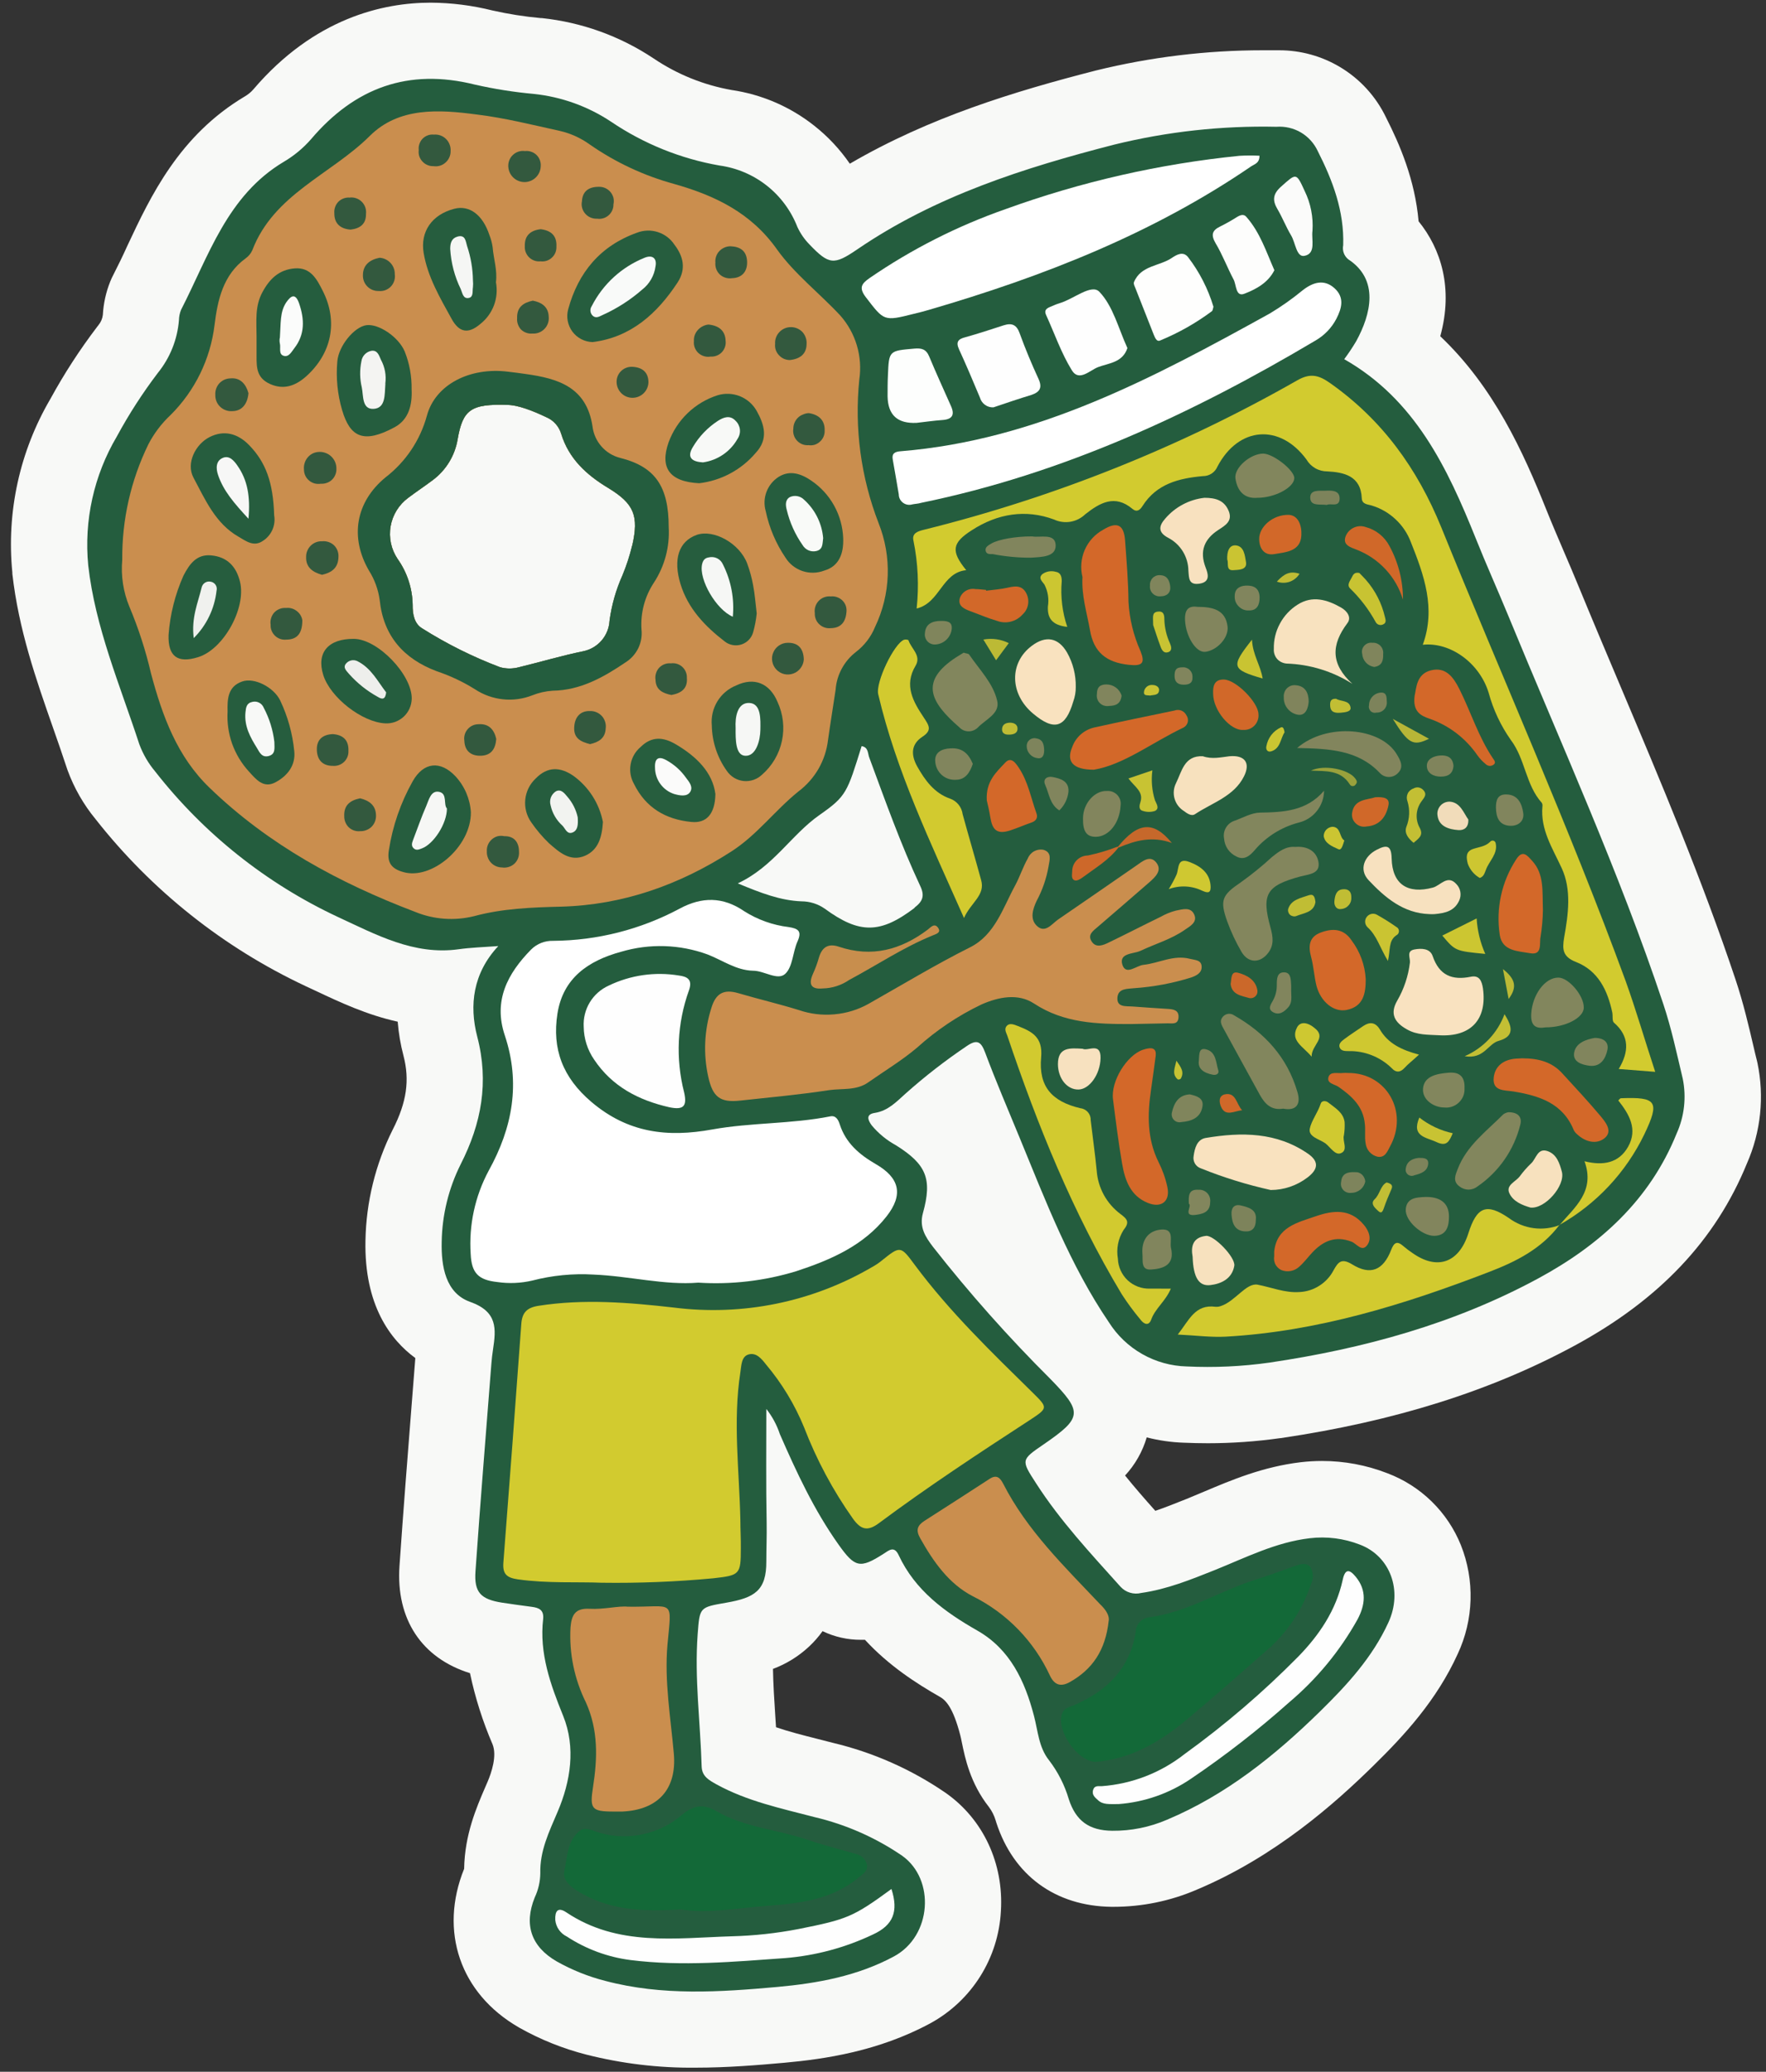 <svg width="139" height="163" viewBox="0 0 139 163" fill="none" xmlns="http://www.w3.org/2000/svg">
<rect x="0" y="0" width="139" height="163" fill="#333333" stroke="none"/>
<g clip-path="url(#clip0_12572_7271)">
<path d="M137.502 91.53C135.037 97.573 130.6 102.263 123.94 105.868C117.335 109.443 109.762 111.825 100.792 113.15H100.757C98.875 113.416 96.976 113.549 95.075 113.55C94.445 113.55 93.808 113.535 93.177 113.508C92.192 113.475 91.213 113.335 90.257 113.09C89.928 114.208 89.345 115.235 88.552 116.09C89.302 117.018 90.103 117.938 90.935 118.868C91.672 118.618 92.457 118.305 93.3 117.968L93.403 117.928C93.847 117.748 94.3 117.558 94.752 117.365C96.935 116.443 99.41 115.395 102.385 115.043C102.938 114.978 103.494 114.945 104.05 114.945C105.811 114.944 107.557 115.271 109.197 115.91C110.5 116.401 111.686 117.156 112.682 118.128C113.677 119.1 114.461 120.268 114.982 121.558C115.529 122.929 115.789 124.397 115.746 125.872C115.703 127.348 115.358 128.798 114.732 130.135C113.077 133.765 110.565 136.503 108.097 138.92C105.097 141.865 100.385 146.073 94.205 148.67C92.131 149.565 89.896 150.025 87.638 150.023H87.478C83.062 149.968 79.767 147.553 78.418 143.395C78.4 143.34 78.382 143.285 78.368 143.23C78.254 142.844 78.072 142.482 77.83 142.16C76.362 140.293 75.955 138.303 75.71 137.108C75.662 136.873 75.618 136.653 75.578 136.508C75.013 134.34 74.442 133.758 73.96 133.493C72.088 132.425 69.933 131.028 68.08 129.015H67.77C66.722 129.022 65.687 128.789 64.743 128.335C64.428 128.777 64.069 129.185 63.672 129.555C62.852 130.318 61.889 130.913 60.84 131.305C60.86 132.508 60.94 133.765 61.025 135.055C61.042 135.333 61.06 135.61 61.08 135.893C62.08 136.238 63.19 136.52 64.407 136.828L65.56 137.123C68.719 137.875 71.714 139.2 74.395 141.033L74.49 141.1C77.405 143.173 79.007 146.628 78.78 150.35C78.686 152.175 78.127 153.946 77.154 155.493C76.182 157.04 74.829 158.312 73.225 159.188C69.145 161.388 64.933 162.003 61.725 162.293C59.642 162.48 57.225 162.678 54.767 162.678C51.865 162.711 48.971 162.366 46.157 161.653C44.31 161.181 42.533 160.468 40.873 159.533L40.815 159.498C36.222 156.843 34.542 151.95 36.532 147.03C36.575 144.353 37.5 142.215 38.185 140.628C38.25 140.478 38.315 140.33 38.38 140.178C38.682 139.468 39.13 138.145 38.77 137.243C37.993 135.439 37.397 133.562 36.992 131.64C33.195 130.458 31.148 127.39 31.445 123.183C31.74 118.903 32.083 114.56 32.413 110.363L32.69 106.848C30.75 105.428 28.657 102.705 28.765 97.598C28.82 94.573 29.55 91.599 30.902 88.893L30.918 88.863C32.01 86.72 32.26 84.985 31.758 83.063C31.526 82.185 31.374 81.288 31.302 80.383C28.87 79.848 26.765 78.858 24.962 78.01C24.668 77.873 24.372 77.733 24.078 77.598L24.047 77.583C17.592 74.556 11.934 70.06 7.527 64.455C6.581 63.307 5.836 62.007 5.322 60.61C5.297 60.543 5.275 60.473 5.252 60.405C4.912 59.368 4.55 58.333 4.167 57.24C2.84 53.453 1.467 49.535 0.972 45.143V45.048C0.5 40.287 1.55 35.5 3.972 31.375C5.054 29.396 6.283 27.502 7.65 25.708L7.76 25.565C7.944 25.339 8.061 25.065 8.095 24.775C8.144 23.871 8.342 22.98 8.68 22.14C8.75 21.968 8.827 21.798 8.912 21.64C9.287 20.908 9.662 20.14 10.037 19.308C11.848 15.453 14.098 10.655 19.288 7.575C19.53 7.432 19.749 7.252 19.935 7.04C24.75 1.398 30.185 0.21 33.895 0.21C35.534 0.219 37.165 0.425 38.755 0.823C40.009 1.106 41.28 1.306 42.56 1.423H42.648C45.782 1.754 48.791 2.837 51.417 4.58L51.445 4.598C53.292 5.845 55.38 6.69 57.575 7.08C59.95 7.427 62.192 8.392 64.075 9.88C65.158 10.732 66.107 11.744 66.888 12.88C73.15 9.225 79.845 7.193 86.225 5.555L86.285 5.54C90.573 4.488 94.972 3.955 99.388 3.955C99.725 3.955 100.065 3.955 100.402 3.955H100.685C102.364 3.955 104.012 4.408 105.455 5.265C107.035 6.203 108.301 7.588 109.095 9.245C110.175 11.373 111.365 14.125 111.657 17.413C113.407 19.568 114.407 22.663 113.362 26.455C117.577 30.455 119.882 35.528 121.737 40.168C122.16 41.22 122.61 42.268 123.085 43.378C123.467 44.265 123.86 45.183 124.242 46.115C125.332 48.763 126.472 51.46 127.575 54.068C130.715 61.495 133.962 69.175 136.602 77.068C137.22 78.918 137.637 80.705 138.04 82.433C138.12 82.778 138.2 83.123 138.29 83.468C138.305 83.525 138.317 83.585 138.33 83.643C138.882 86.294 138.593 89.051 137.502 91.53Z" fill="#F8F9F7"/>
<path d="M132.447 84.868C131.977 82.888 131.557 80.91 130.912 78.978C127.43 68.547 122.87 58.547 118.695 48.395C117.87 46.395 116.975 44.41 116.17 42.395C113.92 36.803 111.387 31.44 105.802 28.26C106.141 27.805 106.456 27.333 106.745 26.845C107.91 24.72 108.57 22.008 106.125 20.405C105.961 20.275 105.836 20.102 105.765 19.905C105.695 19.709 105.68 19.497 105.722 19.293C105.807 16.623 104.905 14.223 103.722 11.893C103.439 11.281 102.978 10.77 102.4 10.425C101.817 10.083 101.144 9.926 100.47 9.975C96.177 9.881 91.89 10.35 87.72 11.373C80.582 13.208 73.615 15.425 67.47 19.623C65.637 20.873 65.252 20.843 63.702 19.223C63.312 18.824 62.994 18.361 62.76 17.855C62.262 16.577 61.432 15.454 60.355 14.605C59.278 13.756 57.993 13.21 56.635 13.023C53.577 12.489 50.666 11.314 48.095 9.575C46.276 8.367 44.191 7.618 42.02 7.39C40.455 7.249 38.902 7.003 37.37 6.655C32.135 5.35 27.92 6.905 24.48 10.953C23.867 11.654 23.147 12.252 22.345 12.725C17.877 15.383 16.432 20.133 14.25 24.378C14.146 24.635 14.091 24.91 14.085 25.188C13.963 26.709 13.383 28.157 12.422 29.343C11.22 30.924 10.141 32.596 9.195 34.343C7.389 37.399 6.601 40.95 6.945 44.483C7.492 49.355 9.445 53.905 10.965 58.553C11.255 59.335 11.678 60.062 12.215 60.7C16.041 65.593 20.968 69.514 26.595 72.145C29.582 73.522 32.575 75.175 36.095 74.685C37.037 74.552 38.017 74.52 39.22 74.435C37.22 76.573 36.925 79.103 37.56 81.547C38.502 85.147 37.89 88.395 36.265 91.59C35.311 93.493 34.798 95.587 34.765 97.715C34.722 99.63 35.07 101.738 36.997 102.425C39.175 103.198 39.052 104.538 38.802 106.195C38.746 106.562 38.703 106.929 38.675 107.298C38.252 112.735 37.807 118.173 37.425 123.615C37.305 125.29 37.842 125.828 39.515 126.093C40.292 126.215 41.07 126.315 41.872 126.423C42.432 126.498 42.815 126.673 42.752 127.365C42.437 130.078 43.322 132.523 44.327 135.003C45.332 137.483 44.915 140.148 43.892 142.54C43.215 144.133 42.48 145.623 42.527 147.393C42.518 148.045 42.37 148.687 42.092 149.278C41.222 151.42 41.8 153.15 43.812 154.315C45.02 154.996 46.313 155.514 47.657 155.855C52.13 157.038 56.657 156.733 61.18 156.328C64.365 156.04 67.507 155.465 70.372 153.92C73.345 152.313 73.622 147.87 71.012 146.008C68.919 144.577 66.579 143.545 64.11 142.965C61.482 142.278 58.8 141.715 56.382 140.383C55.81 140.058 55.247 139.77 55.225 138.97C55.125 135.505 54.655 132.053 54.912 128.575C55.077 126.44 55.04 126.465 57.18 126.093C59.39 125.705 60.327 125.15 60.317 122.843C60.317 121.843 60.36 120.823 60.342 119.805C60.285 116.805 60.317 113.805 60.317 110.853C60.785 111.446 61.145 112.116 61.382 112.833C62.692 115.833 64.077 118.81 65.985 121.5C67.29 123.343 67.687 123.438 69.542 122.25C69.98 121.968 70.382 121.6 70.735 122.358C72.03 125.133 74.357 126.825 76.935 128.295C79.512 129.765 80.672 132.275 81.382 134.995C81.7 136.195 81.755 137.478 82.57 138.495C83.272 139.412 83.799 140.45 84.125 141.558C84.682 143.268 85.727 144.018 87.537 144.04C89.022 144.055 90.494 143.758 91.857 143.17C96.497 141.218 100.337 138.138 103.9 134.65C106.02 132.573 108.022 130.4 109.28 127.65C110.425 125.165 109.437 122.433 107.03 121.525C105.775 121.036 104.419 120.864 103.082 121.025C100.42 121.34 98.06 122.543 95.622 123.525C93.74 124.275 91.855 125.043 89.82 125.33C89.53 125.403 89.226 125.395 88.94 125.308C88.651 125.222 88.392 125.058 88.19 124.835C85.835 122.21 83.44 119.653 81.527 116.67C80.36 114.865 80.37 114.855 82.127 113.65C85.207 111.535 85.232 111.11 82.65 108.468C79.37 105.203 76.293 101.74 73.435 98.1C72.85 97.328 72.335 96.565 72.642 95.445C73.392 92.745 72.907 91.608 70.532 90.115C69.8 89.717 69.149 89.185 68.615 88.545C68.29 88.103 68.142 87.665 68.865 87.558C69.905 87.392 70.56 86.68 71.282 86.035C72.8 84.683 74.408 83.435 76.095 82.3C76.882 81.763 77.207 81.918 77.54 82.812C78.38 85.062 79.327 87.26 80.24 89.48C82.3 94.48 84.217 99.53 87.28 104.035C87.936 105.071 88.838 105.93 89.905 106.535C90.974 107.143 92.176 107.477 93.405 107.508C95.576 107.612 97.752 107.512 99.905 107.208C107.31 106.113 114.467 104.158 121.072 100.583C125.89 97.978 129.847 94.435 131.967 89.18C132.576 87.829 132.744 86.32 132.447 84.868ZM49.76 42.935C49.568 43.739 49.312 44.527 48.995 45.29C48.485 46.425 48.142 47.629 47.977 48.862C47.942 49.425 47.724 49.962 47.357 50.39C46.99 50.818 46.493 51.115 45.942 51.235C44.222 51.585 42.555 52.088 40.855 52.498C40.364 52.634 39.846 52.634 39.355 52.498C37.216 51.688 35.164 50.666 33.23 49.445C32.617 49.083 32.465 48.333 32.48 47.597C32.461 46.298 32.047 45.035 31.295 43.975C30.787 43.221 30.59 42.301 30.745 41.405C30.901 40.51 31.396 39.709 32.127 39.17C32.75 38.698 33.415 38.26 34.04 37.79C35.095 37.013 35.805 35.855 36.02 34.562C36.425 32.248 37.037 31.758 39.95 31.858C40.712 31.858 41.877 32.285 43.007 32.828C43.283 32.945 43.53 33.121 43.73 33.345C43.93 33.568 44.08 33.833 44.167 34.12C44.77 36.093 46.167 37.37 47.892 38.403C49.91 39.635 50.3 40.578 49.76 42.935ZM71.98 71.435C69.292 73.47 67.652 73.498 64.912 71.49C64.376 71.118 63.74 70.917 63.087 70.915C61.44 70.85 59.932 70.28 58.07 69.502C60.897 68.175 62.272 65.678 64.52 64.108C66.627 62.638 66.682 62.34 67.817 58.703C68.38 58.792 68.29 59.325 68.435 59.645C69.685 63.02 70.89 66.412 72.417 69.677C72.8 70.468 72.642 70.907 71.98 71.41V71.435Z" fill="#245D3E"/>
<path d="M69.157 41.168C67.763 37.572 67.242 33.697 67.635 29.86C67.768 28.961 67.702 28.044 67.442 27.173C67.183 26.302 66.736 25.498 66.132 24.818C64.502 23.068 62.532 21.548 61.165 19.635C59.117 16.738 56.28 15.385 53.067 14.475C50.689 13.825 48.439 12.774 46.415 11.365C45.708 10.855 44.907 10.492 44.057 10.298C41.88 9.82 39.722 9.275 37.532 9.01C34.56 8.615 31.407 8.408 29.107 10.693C26.065 13.723 21.54 15.278 19.857 19.693C19.742 19.949 19.56 20.169 19.33 20.33C17.547 21.63 17.125 23.628 16.885 25.58C16.559 28.257 15.342 30.746 13.43 32.648C12.72 33.311 12.128 34.09 11.68 34.953C10.297 37.782 9.593 40.896 9.622 44.045C9.508 45.304 9.702 46.573 10.187 47.74C10.901 49.439 11.47 51.195 11.887 52.99C12.777 56.318 13.932 59.52 16.505 61.99C21.15 66.473 26.687 69.468 32.665 71.74C34.136 72.345 35.763 72.465 37.307 72.083C39.557 71.475 41.852 71.39 44.172 71.333C49.042 71.2 53.472 69.623 57.562 66.993C59.58 65.698 60.997 63.76 62.83 62.28C63.475 61.797 64.017 61.189 64.422 60.493C64.823 59.795 65.078 59.024 65.172 58.225C65.357 56.9 65.577 55.58 65.772 54.258C65.814 53.678 65.98 53.115 66.257 52.605C66.533 52.094 66.913 51.647 67.372 51.293C68.038 50.784 68.555 50.108 68.872 49.333C69.482 48.062 69.823 46.679 69.872 45.27C69.919 43.868 69.675 42.471 69.157 41.168ZM49.76 42.935C49.568 43.739 49.312 44.527 48.995 45.29C48.485 46.425 48.142 47.629 47.977 48.863C47.942 49.426 47.724 49.962 47.357 50.39C46.99 50.818 46.493 51.115 45.942 51.235C44.222 51.585 42.555 52.088 40.855 52.498C40.364 52.634 39.846 52.634 39.355 52.498C37.215 51.688 35.163 50.665 33.227 49.445C32.615 49.083 32.477 48.333 32.477 47.598C32.459 46.298 32.047 45.035 31.295 43.975C30.787 43.221 30.59 42.301 30.745 41.405C30.901 40.51 31.396 39.709 32.127 39.17C32.75 38.698 33.415 38.26 34.04 37.79C35.095 37.013 35.805 35.855 36.02 34.563C36.425 32.248 37.037 31.758 39.95 31.858C40.712 31.858 41.877 32.285 43.007 32.828C43.283 32.946 43.529 33.122 43.73 33.345C43.931 33.568 44.08 33.833 44.167 34.12C44.77 36.093 46.167 37.37 47.892 38.403C49.91 39.635 50.3 40.578 49.76 42.935Z" fill="#CA8E4E"/>
<path d="M47.345 124.525C45.462 124.445 43.095 124.59 40.75 124.258C39.873 124.13 39.553 123.833 39.62 122.943C40.105 116.679 40.576 110.416 41.032 104.153C41.097 103.268 41.475 102.88 42.38 102.738C45.947 102.178 49.495 102.475 53.032 102.875C58.441 103.562 63.925 102.444 68.632 99.695C68.883 99.559 69.121 99.402 69.345 99.225C70.868 97.998 70.873 97.993 72.007 99.528C74.757 103.228 78.052 106.393 81.317 109.605C82.483 110.755 82.485 110.788 81.082 111.708C77.05 114.333 73.03 116.97 69.17 119.845C68.275 120.508 67.757 120.345 67.14 119.495C65.563 117.268 64.27 114.852 63.29 112.305C62.555 110.507 61.542 108.835 60.29 107.35C59.94 106.905 59.54 106.408 58.943 106.558C58.345 106.708 58.358 107.425 58.273 107.97C57.675 111.848 58.193 115.72 58.273 119.6C58.273 120.338 58.32 121.078 58.31 121.82C58.31 123.888 58.225 123.94 56.148 124.175C53.222 124.45 50.283 124.567 47.345 124.525Z" fill="#D2CB2F"/>
<path d="M54.965 100.915C52.295 101.133 49.527 100.393 46.715 100.28C45.095 100.184 43.47 100.343 41.9 100.75C40.999 100.961 40.066 101.001 39.15 100.868C37.665 100.708 37.117 100.18 37.047 98.668C36.895 96.392 37.385 94.12 38.462 92.11C40.345 88.713 40.987 85.22 39.73 81.453C38.82 78.737 39.937 76.603 41.807 74.703C42.035 74.477 42.307 74.3 42.605 74.183C42.904 74.067 43.224 74.013 43.545 74.022C47.019 73.997 50.435 73.127 53.497 71.487C55.247 70.545 56.902 70.545 58.57 71.688C59.629 72.36 60.824 72.787 62.07 72.938C62.82 73.055 63.142 73.248 62.77 74.073C62.397 74.897 62.4 76.073 61.8 76.623C61.2 77.172 60.155 76.373 59.27 76.373C57.947 76.345 56.872 75.552 55.695 75.095C53.51 74.295 51.126 74.22 48.895 74.88C46.295 75.585 44.315 76.957 43.877 79.743C43.44 82.528 44.287 84.778 46.552 86.7C49.432 89.142 52.537 89.505 56.067 88.862C59.125 88.312 62.28 88.44 65.352 87.832C65.787 87.748 65.975 88.082 66.102 88.478C66.572 89.922 67.622 90.832 68.93 91.588C70.812 92.67 71.12 93.99 69.785 95.695C67.977 98.005 65.375 99.13 62.672 100.015C60.178 100.777 57.567 101.082 54.965 100.915Z" fill="white"/>
<path d="M88.983 80.57C86.345 80.57 83.752 80.51 81.388 78.955C80.138 78.135 78.612 78.428 77.248 79.03C75.407 79.91 73.704 81.051 72.19 82.418C70.985 83.44 69.638 84.245 68.35 85.15C67.407 85.82 66.293 85.623 65.265 85.768C62.943 86.13 60.59 86.333 58.25 86.593C56.67 86.768 56.1 86.3 55.75 84.74C55.344 82.929 55.431 81.042 56 79.275C56.35 78.14 56.98 77.82 58.075 78.13C59.672 78.6 61.288 78.978 62.875 79.468C63.772 79.778 64.725 79.892 65.67 79.805C66.619 79.724 67.539 79.441 68.37 78.975C71.022 77.475 73.638 75.893 76.37 74.523C78.31 73.545 78.933 71.445 79.897 69.672C80.27 68.985 80.507 68.223 80.897 67.54C80.993 67.299 81.17 67.099 81.397 66.975C81.627 66.851 81.892 66.812 82.147 66.865C82.802 67.078 82.618 67.638 82.532 68.155C82.368 69.106 82.052 70.025 81.595 70.875C81.29 71.52 81.045 72.288 81.595 72.83C82.24 73.47 82.778 72.708 83.263 72.358C85.332 70.945 87.368 69.53 89.43 68.108C89.903 67.783 90.51 67.24 91.005 67.858C91.5 68.475 90.94 68.993 90.483 69.398C89.13 70.585 87.752 71.755 86.392 72.933C86.052 73.23 85.578 73.53 85.92 74.068C86.263 74.605 86.82 74.375 87.272 74.153C88.645 73.488 90 72.79 91.373 72.123C91.736 71.916 92.125 71.757 92.53 71.65C93.05 71.553 93.728 71.308 94.005 71.975C94.255 72.565 93.662 72.875 93.255 73.155C92.185 73.905 90.922 74.26 89.755 74.813C89.21 75.063 88.05 74.968 88.343 75.91C88.63 76.768 89.44 75.963 90.01 75.91C91.235 75.778 92.365 75.1 93.67 75.44C94.062 75.543 94.585 75.515 94.58 76.085C94.58 76.555 94.17 76.758 93.76 76.905C92.305 77.36 90.801 77.643 89.28 77.748C88.728 77.81 88.03 77.748 87.953 78.46C87.875 79.283 88.635 79.147 89.162 79.19C90.082 79.257 91.002 79.323 91.912 79.377C92.353 79.405 92.795 79.468 92.76 80.043C92.725 80.618 92.29 80.513 91.922 80.513L88.983 80.57Z" fill="#CA8E4E"/>
<path d="M130.28 84.33L127.408 84.105C128.23 82.738 128.255 81.523 127.035 80.463C126.878 80.33 126.955 79.94 126.903 79.67C126.535 77.92 125.79 76.373 124.053 75.69C122.973 75.27 122.965 74.678 123.11 73.773C123.44 71.94 123.703 70.003 122.925 68.315C122.195 66.723 121.235 65.283 121.403 63.435C121.418 63.342 121.4 63.247 121.353 63.165C120.085 61.753 120.053 59.723 118.918 58.223C118.121 57.093 117.529 55.832 117.168 54.498C116.443 52.14 114.133 50.498 111.985 50.728C113.035 47.863 112.075 45.228 111.043 42.643C110.787 41.968 110.381 41.361 109.855 40.868C109.331 40.372 108.701 40.003 108.013 39.788C107.678 39.673 107.208 39.703 107.183 39.203C107.11 37.43 105.77 37.158 104.47 37.088C104.137 37.089 103.809 37.003 103.52 36.838C103.232 36.672 102.992 36.433 102.825 36.145C100.738 33.318 97.493 33.545 95.825 36.705C95.731 36.932 95.57 37.125 95.365 37.26C95.16 37.393 94.92 37.462 94.675 37.46C92.79 37.63 91.033 38.063 89.925 39.815C89.738 40.113 89.488 40.333 89.133 40.038C87.745 38.868 86.56 39.565 85.42 40.46C85.1 40.77 84.694 40.975 84.255 41.05C83.817 41.123 83.366 41.062 82.963 40.875C80.733 40.045 78.515 40.405 76.493 41.715C74.928 42.715 74.83 43.358 76.05 44.86C74.133 45.045 74.005 47.42 72.148 47.878C72.34 46.097 72.255 44.297 71.898 42.543C71.755 41.93 72.27 41.793 72.74 41.675C83.021 39.125 92.901 35.171 102.103 29.925C103.125 29.34 103.785 29.5 104.695 30.143C108.795 33.035 111.55 36.85 113.445 41.498C118.273 53.388 123.523 65.108 127.945 77.163C128.783 79.493 129.46 81.843 130.28 84.33Z" fill="#D2CB2F"/>
<path d="M99.133 12.253C99.133 12.84 98.755 12.903 98.5 13.073C90.728 18.39 82.085 21.765 73.11 24.38C72.715 24.498 72.313 24.598 71.908 24.695C69.553 25.29 69.585 25.253 68.14 23.373C67.57 22.623 67.833 22.303 68.45 21.873C71.758 19.602 75.353 17.78 79.14 16.455C85.084 14.3 91.272 12.89 97.563 12.258C98.085 12.228 98.61 12.227 99.133 12.253Z" fill="white"/>
<path d="M71.81 39.683C71.687 39.719 71.557 39.728 71.43 39.708C71.303 39.686 71.183 39.635 71.08 39.558C70.975 39.481 70.89 39.382 70.83 39.267C70.772 39.152 70.742 39.024 70.742 38.895C70.592 37.987 70.427 37.078 70.27 36.168C70.177 35.698 70.412 35.538 70.87 35.505C81.595 34.638 90.787 29.725 99.937 24.668C100.848 24.122 101.716 23.51 102.535 22.835C103.357 22.193 104.225 21.945 105.035 22.675C105.845 23.405 105.61 24.258 105.18 25.09C104.811 25.793 104.251 26.378 103.565 26.778C93.815 32.568 83.657 37.278 72.487 39.565C72.27 39.635 72.04 39.635 71.81 39.683Z" fill="white"/>
<path d="M53.575 150.225C50.575 150.42 47.837 150.298 45.367 148.725C44.76 148.333 44.275 147.843 44.425 147.188C44.652 146.085 44.647 144.833 45.622 144.045C46.092 143.658 46.79 144.11 47.342 144.238C48.438 144.529 49.588 144.549 50.692 144.295C51.801 144.042 52.831 143.521 53.692 142.778C54.577 142.048 55.345 141.883 56.405 142.505C58.54 143.755 61.055 143.918 63.365 144.69C64.67 145.13 66.007 145.483 67.337 145.855C67.542 145.895 67.732 145.989 67.887 146.128C68.043 146.267 68.159 146.446 68.222 146.645C68.367 147.203 67.907 147.448 67.552 147.74C65.442 149.49 62.842 149.76 60.287 149.953C57.972 150.128 55.682 150.58 53.575 150.225Z" fill="#136938"/>
<path d="M86.245 138.618C84.775 138.595 83.09 136.073 83.603 134.798C83.758 134.4 84.135 134.325 84.47 134.185C87.09 133.078 88.935 131.305 89.393 128.375C89.402 128.097 89.51 127.831 89.698 127.625C89.886 127.418 90.142 127.285 90.42 127.25C93.498 126.85 96.075 125.118 98.995 124.228C99.965 123.93 100.908 123.558 101.865 123.228C102.308 123.073 102.808 122.88 103.148 123.303C103.262 123.505 103.326 123.733 103.333 123.965C103.338 124.198 103.287 124.428 103.185 124.638C102.502 126.702 101.259 128.537 99.595 129.938C97.518 131.758 95.455 133.595 93.33 135.358C91.205 137.12 88.94 138.395 86.245 138.618Z" fill="#136938"/>
<path d="M87.262 127.533C87.012 129.835 85.987 131.338 84.21 132.338C83.517 132.728 83.005 132.6 82.642 131.838C81.386 129.124 79.244 126.92 76.567 125.588C74.682 124.613 73.462 122.868 72.427 121.023C72.067 120.385 72.2 120.023 72.765 119.655C74.475 118.558 76.187 117.465 77.882 116.358C78.467 115.97 78.735 116.305 78.962 116.738C80.845 120.423 83.8 123.268 86.595 126.225C87.055 126.66 87.345 127.14 87.262 127.533Z" fill="#CA8E4E"/>
<path d="M49.41 126.41C53.113 126.46 52.878 125.695 52.535 129.41C52.285 132.27 52.785 135.113 53.035 137.958C53.285 140.733 51.825 142.395 48.985 142.528H48.295C46.545 142.528 46.41 142.313 46.678 140.583C47.03 138.333 47.098 136.115 46.113 133.935C45.206 132.106 44.789 130.073 44.905 128.035C44.99 127.065 45.265 126.513 46.405 126.575C47.545 126.638 48.7 126.33 49.41 126.41Z" fill="#CA8E4E"/>
<path d="M122.743 96.373C121.328 98.257 119.303 99.27 117.2 100.075C110.505 102.655 103.68 104.765 96.47 105.165C95.293 105.227 94.115 105.065 92.7 105C93.595 103.87 94.058 102.592 95.678 102.815C95.817 102.825 95.957 102.805 96.088 102.757C97.215 102.395 98.088 100.91 98.983 101.075C100.06 101.277 101.125 101.735 102.28 101.655C102.838 101.629 103.378 101.457 103.848 101.155C104.318 100.857 104.702 100.441 104.96 99.948C105.31 99.325 105.56 98.948 106.423 99.475C107.868 100.37 108.875 99.948 109.498 98.335C109.733 97.733 109.97 97.61 110.483 98.062C110.692 98.243 110.912 98.41 111.143 98.562C113.115 99.975 114.835 99.362 115.575 97.03C116.235 94.953 116.99 94.623 118.758 95.83C119.331 96.258 120.004 96.533 120.713 96.627C121.422 96.72 122.143 96.63 122.808 96.365L122.743 96.373Z" fill="#D2CA2F"/>
<path d="M45.943 80.793C45.904 80.118 46.069 79.447 46.418 78.868C46.767 78.29 47.283 77.831 47.898 77.55C49.615 76.719 51.547 76.44 53.43 76.75C54.085 76.835 54.543 77.055 54.22 77.938C53.299 80.507 53.168 83.293 53.845 85.938C54.095 87.035 53.808 87.35 52.68 87.115C50.255 86.563 48.18 85.485 46.763 83.365C46.24 82.608 45.955 81.713 45.943 80.793Z" fill="#FEFEFE"/>
<path d="M92.155 101.388C91.735 102.388 90.92 102.945 90.61 103.823C90.415 104.36 90.025 104.175 89.765 103.823C89.232 103.187 88.74 102.519 88.29 101.823C84.445 95.42 81.665 88.55 79.29 81.5C79.205 81.25 79.017 80.978 79.232 80.723C79.447 80.468 79.792 80.593 80.11 80.723C81.25 81.163 82.092 81.61 81.947 83.193C81.74 85.468 82.772 86.66 85.037 87.193C85.267 87.218 85.479 87.33 85.63 87.505C85.78 87.68 85.857 87.905 85.847 88.135C86.002 89.46 86.192 90.778 86.32 92.103C86.368 92.77 86.559 93.42 86.88 94.008C87.202 94.594 87.645 95.105 88.18 95.508C88.74 95.92 88.93 96.158 88.43 96.78C88.01 97.45 87.852 98.251 87.987 99.03C87.998 99.351 88.072 99.666 88.205 99.958C88.338 100.249 88.526 100.513 88.76 100.733C88.995 100.951 89.271 101.121 89.572 101.233C89.873 101.345 90.192 101.397 90.512 101.385L92.155 101.388Z" fill="#D2CA2F"/>
<path d="M70.165 148.62C70.735 150.397 70.302 151.47 68.705 152.202C66.535 153.233 64.196 153.862 61.802 154.057C57.75 154.345 53.697 154.722 49.632 154.212C47.842 153.983 46.128 153.35 44.617 152.362C44.367 152.241 44.151 152.057 43.99 151.83C43.83 151.602 43.732 151.337 43.705 151.06C43.675 150.377 43.892 150.005 44.572 150.457C48.62 153.17 53.16 152.477 57.612 152.342C59.369 152.296 61.119 152.105 62.845 151.772C66.672 151.01 67.145 150.83 70.165 148.62Z" fill="#FEFEFE"/>
<path d="M88.045 141.94C87.295 141.94 86.815 141.995 86.435 141.643C86.185 141.42 85.92 141.208 86.037 140.828C86.155 140.448 86.468 140.545 86.73 140.53C89.099 140.354 91.362 139.477 93.23 138.01C96.422 135.706 99.416 133.141 102.182 130.34C103.85 128.63 105.16 126.683 105.682 124.303C105.875 123.398 106.22 123.465 106.705 124.053C107.595 125.13 107.455 126.27 106.85 127.41C105.471 129.88 103.657 132.082 101.497 133.91C99.045 136.096 96.449 138.115 93.728 139.955C92.04 141.102 90.08 141.787 88.045 141.94Z" fill="#FEFEFE"/>
<path d="M75.875 72.225C73.228 66.255 70.548 60.685 69.125 54.63C68.898 53.69 70.375 50.63 71.155 50.335C71.27 50.305 71.392 50.315 71.5 50.362C71.71 51.032 72.54 51.572 72.065 52.375C71.123 53.938 71.895 55.23 72.71 56.455C73.125 57.085 73.388 57.455 72.593 57.972C71.71 58.553 71.688 59.385 72.183 60.285C72.805 61.392 73.535 62.405 74.793 62.84C75.049 62.933 75.276 63.095 75.448 63.308C75.621 63.523 75.732 63.783 75.768 64.058C76.238 65.783 76.748 67.493 77.223 69.24C77.568 70.445 76.418 70.998 75.875 72.225Z" fill="#D2CA2F"/>
<path d="M85.2 45.403C85.023 44.689 85.087 43.937 85.38 43.263C85.674 42.588 86.184 42.031 86.83 41.678C87.918 41.013 88.465 41.267 88.555 42.532C88.672 44.14 88.805 45.748 88.823 47.358C88.898 48.693 89.218 50.004 89.765 51.225C90.142 52.167 89.935 52.42 88.853 52.307C87.085 52.12 86.08 51.328 85.787 49.557C85.543 48.193 85.12 46.867 85.2 45.403Z" fill="#D36829"/>
<path d="M113.285 81.453C112.413 81.4 111.535 81.453 110.723 80.98C109.78 80.448 109.37 79.775 109.973 78.73C110.507 77.809 110.847 76.788 110.973 75.73C111.01 75.362 110.675 74.825 111.32 74.703C111.88 74.595 112.555 74.613 112.763 75.22C113.285 76.743 114.293 77.148 115.778 76.845C116.433 76.715 116.63 77.17 116.72 77.755C117.06 80.203 115.778 81.593 113.285 81.453Z" fill="#F9E2C0"/>
<path d="M90.968 83.045C90.82 84.113 90.718 84.928 90.595 85.753C90.308 87.7 90.283 89.603 91.188 91.43C91.5 92.047 91.733 92.702 91.88 93.378C92.13 94.513 91.41 95.078 90.34 94.64C88.97 94.088 88.54 92.845 88.32 91.548C88.028 89.87 87.82 88.175 87.603 86.483C87.423 85.07 88.683 83.025 89.958 82.593C90.74 82.328 91.015 82.513 90.968 83.045Z" fill="#D36829"/>
<path d="M100.018 93.627C98.148 93.213 96.315 92.645 94.538 91.93C94.336 91.867 94.164 91.731 94.055 91.55C93.948 91.368 93.91 91.153 93.95 90.945C94.035 90.338 94.213 89.655 94.893 89.532C97.718 89.06 100.485 89.06 102.968 90.782C103.885 91.427 103.698 92.045 102.91 92.642C102.079 93.278 101.063 93.624 100.018 93.627Z" fill="#F9E2BF"/>
<path d="M101.96 66.633C102.9 66.553 103.622 66.973 103.772 67.808C103.937 68.75 103.057 68.773 102.36 68.955C99.672 69.683 99.272 70.343 100.002 72.99C100.197 73.705 100.29 74.333 99.83 74.955C99.197 75.803 98.242 75.803 97.71 74.878C97.268 74.12 96.895 73.324 96.595 72.5C95.99 70.813 96.192 70.418 97.65 69.428C98.513 68.813 99.337 68.145 100.117 67.428C100.677 66.975 101.222 66.568 101.96 66.633Z" fill="#83865D"/>
<path d="M78.193 32.05C77.954 32.062 77.718 31.992 77.525 31.85C77.332 31.709 77.192 31.508 77.128 31.278C76.595 30.005 76.055 28.725 75.48 27.475C75.215 26.895 75.428 26.67 75.98 26.533C77 26.25 78.005 25.915 79.013 25.59C79.658 25.388 80.03 25.563 80.263 26.24C80.703 27.453 81.205 28.648 81.743 29.818C82.058 30.51 81.838 30.845 81.193 31.068C80.2 31.368 79.198 31.71 78.193 32.05Z" fill="#FEFEFE"/>
<path d="M88.737 27.385C88.357 28.54 87.255 28.567 86.425 28.885C85.78 29.135 84.925 30.052 84.365 29.135C83.527 27.78 83 26.233 82.33 24.767C82.175 24.425 82.362 24.267 82.645 24.15C82.927 24.032 83.145 23.93 83.415 23.85C84.492 23.538 85.915 22.3 86.532 22.96C87.612 24.087 88.027 25.835 88.737 27.385Z" fill="#FEFEFE"/>
<path d="M95.51 24.135C95.47 24.243 95.47 24.418 95.382 24.488C94.132 25.418 92.771 26.189 91.33 26.782C91.022 26.93 90.9 26.532 90.802 26.312L89.388 22.725C89.323 22.555 89.2 22.34 89.252 22.203C89.797 20.865 91.282 20.953 92.252 20.28C92.625 20.03 93.125 19.753 93.502 20.22C94.404 21.392 95.084 22.719 95.51 24.135Z" fill="#FEFEFD"/>
<path d="M106.445 53.803C104.891 52.817 103.102 52.266 101.262 52.208C101.121 52.196 100.983 52.157 100.855 52.095C100.729 52.035 100.616 51.95 100.522 51.845C100.43 51.739 100.359 51.614 100.315 51.48C100.27 51.346 100.252 51.204 100.262 51.062C100.243 50.365 100.408 49.675 100.742 49.062C101.071 48.448 101.556 47.931 102.147 47.562C103.297 46.837 104.447 47.172 105.54 47.792C106.04 48.07 106.407 48.59 106.04 49.042C104.785 50.725 104.715 52.225 106.445 53.803Z" fill="#F8E2BF"/>
<path d="M119.798 83.265C121.163 83.265 122.183 83.58 122.983 84.468C123.983 85.565 124.995 86.64 125.938 87.765C126.355 88.265 126.988 89 126.28 89.56C125.645 90.06 124.78 89.847 124.138 89.245C124.029 89.156 123.939 89.048 123.873 88.925C123.005 86.785 121.14 86.21 119.123 85.875C118.428 85.763 117.448 85.875 117.57 84.772C117.673 83.862 118.36 83.36 119.32 83.29L119.798 83.265Z" fill="#D36829"/>
<path d="M84.672 54.045C84.678 54.437 84.611 54.827 84.475 55.195C83.867 57.263 82.975 57.55 81.302 56.135C79.475 54.6 79.417 52.15 81.217 50.808C82.312 49.983 83.305 50.158 83.99 51.345C84.454 52.168 84.69 53.1 84.672 54.045Z" fill="#F9E2BF"/>
<path d="M86.095 60.56C84.397 60.56 83.922 59.883 84.395 58.77C84.529 58.397 84.753 58.063 85.047 57.798C85.342 57.533 85.696 57.345 86.08 57.248C88.192 56.778 90.33 56.343 92.437 55.905C92.612 55.839 92.805 55.839 92.98 55.905C93.153 55.975 93.295 56.106 93.38 56.273C93.431 56.349 93.469 56.433 93.49 56.523C93.509 56.615 93.509 56.71 93.49 56.803C93.469 56.893 93.429 56.979 93.372 57.053C93.317 57.129 93.245 57.192 93.162 57.238C90.675 58.418 88.445 60.17 86.095 60.56Z" fill="#D36829"/>
<path d="M72.14 33.27C70.64 33.34 69.89 32.658 69.86 31.188C69.86 30.638 69.86 30.09 69.887 29.54C69.967 27.58 69.972 27.603 71.955 27.428C72.54 27.375 72.897 27.47 73.137 28.05C73.685 29.365 74.277 30.655 74.852 31.95C75.16 32.64 74.957 32.988 74.192 33.045C73.505 33.093 72.822 33.195 72.14 33.27Z" fill="#FDFEFD"/>
<path d="M107.495 77.045C107.495 78.177 107.31 79.2 105.978 79.463C104.978 79.655 103.958 78.823 103.623 77.578C103.433 76.828 103.398 76.028 103.193 75.282C102.958 74.407 103.043 73.705 103.965 73.365C104.888 73.025 105.758 73.045 106.388 73.998C107.052 74.88 107.438 75.942 107.495 77.045Z" fill="#D36829"/>
<path d="M121.442 71.605C121.43 72.317 121.367 73.027 121.252 73.73C121.15 74.2 121.422 75.17 120.447 74.998C119.472 74.825 118.242 74.838 118.045 73.56C117.73 71.492 118.187 69.38 119.33 67.628C119.85 66.793 120.235 67.34 120.595 67.73C121.562 68.783 121.385 70.12 121.442 71.605Z" fill="#D36829"/>
<path d="M100.997 87.225C100.055 87.385 99.552 86.835 99.175 86.165C98.195 84.403 97.237 82.623 96.262 80.855C96.087 80.545 95.997 80.263 96.262 79.98C96.372 79.859 96.522 79.782 96.685 79.765C96.848 79.749 97.01 79.793 97.142 79.89C99.552 81.26 101.317 83.188 102.11 85.89C102.415 86.855 102.047 87.43 100.997 87.225Z" fill="#82865D"/>
<path d="M75.845 51.352C76.03 51.415 76.222 51.415 76.282 51.5C77.085 52.678 78.168 53.75 78.487 55.133C78.737 56.15 77.547 56.612 76.942 57.263C76.842 57.356 76.724 57.428 76.595 57.475C76.472 57.523 76.341 57.545 76.21 57.54C76.079 57.537 75.949 57.507 75.83 57.453C75.71 57.4 75.602 57.323 75.513 57.227C73.203 55.227 72.36 53.608 75.263 51.71L75.845 51.352Z" fill="#82865D"/>
<path d="M94.798 39.165C95.715 39.165 96.368 39.383 96.705 40.193C97.043 41.002 96.438 41.337 95.895 41.693C94.788 42.413 94.395 43.36 94.895 44.653C95.078 45.123 95.295 45.782 94.423 45.92C93.55 46.057 93.585 45.485 93.538 44.898C93.531 44.368 93.382 43.85 93.108 43.398C92.831 42.943 92.436 42.571 91.965 42.322C91.148 41.898 91.178 41.407 91.715 40.8C92.499 39.885 93.6 39.301 94.798 39.165Z" fill="#F8E1BF"/>
<path d="M111.345 54.738C111.485 54.153 111.468 53.025 112.64 52.738C113.813 52.45 114.41 53.305 114.863 54.208C115.773 56.018 116.363 57.978 117.515 59.678C117.615 59.82 117.765 60 117.573 60.15C117.481 60.225 117.366 60.263 117.248 60.258C117.131 60.25 117.021 60.2 116.938 60.118C116.687 59.914 116.465 59.678 116.278 59.415C115.355 58.074 114.025 57.064 112.485 56.535C111.845 56.315 111.175 55.995 111.345 54.738Z" fill="#D36829"/>
<path d="M100.29 98.838V98.475C100.49 96.532 102.125 96.192 103.523 95.705C104.92 95.218 106.255 95.067 107.335 96.353C107.745 96.825 108 97.49 107.585 97.998C107.17 98.505 106.773 97.847 106.393 97.698C105.115 97.198 104.143 97.635 103.288 98.545C102.943 98.912 102.643 99.328 102.26 99.662C102.074 99.836 101.841 99.953 101.59 99.998C101.338 100.046 101.077 100.019 100.84 99.92C100.643 99.822 100.482 99.663 100.38 99.468C100.286 99.272 100.254 99.052 100.29 98.838Z" fill="#D36829"/>
<path d="M94.675 59.5C95.405 59.75 96.087 59.58 96.767 59.5C97.972 59.388 98.447 60.018 97.912 61.083C97.12 62.665 95.412 63.153 94.062 64.055C93.77 64.25 93.422 63.985 93.177 63.805C92.819 63.582 92.557 63.232 92.445 62.825C92.332 62.418 92.376 61.984 92.567 61.608C93.02 60.698 93.21 59.425 94.675 59.5Z" fill="#F7E1BE"/>
<path d="M100.305 21.26C99.805 22.26 98.845 22.76 97.95 23.108C97.243 23.39 97.323 22.41 97.093 21.988C96.593 21.045 96.225 20.05 95.677 19.135C95.305 18.495 95.39 18.135 96.028 17.825C96.485 17.599 96.93 17.349 97.36 17.075C97.61 16.925 97.897 16.808 98.11 17.075C99.183 18.298 99.655 19.79 100.305 21.26Z" fill="#FDFDFC"/>
<path d="M106.11 84.42C109.13 84.398 110.898 87.483 109.408 90.2C109.193 90.608 109.008 91.11 108.428 91.008C108.179 90.95 107.954 90.816 107.785 90.625C107.618 90.433 107.513 90.195 107.485 89.943C107.398 89.47 107.485 88.943 107.425 88.43C107.303 87.055 106.398 86.238 105.343 85.503C105.045 85.298 104.4 85.253 104.57 84.723C104.725 84.275 105.3 84.473 105.695 84.42C105.833 84.41 105.972 84.41 106.11 84.42Z" fill="#D36829"/>
<path d="M112.502 71.92C110.45 71.85 109.002 70.61 107.712 69.24C106.947 68.42 107.367 67.355 108.375 66.85C109.147 66.45 109.512 66.502 109.535 67.537C109.582 69.582 110.807 70.365 112.785 69.832C113.37 69.677 113.93 68.787 114.622 69.55C114.788 69.717 114.899 69.931 114.94 70.162C114.982 70.393 114.952 70.632 114.855 70.845C114.477 71.698 113.715 71.845 112.912 71.92C112.776 71.927 112.639 71.927 112.502 71.92Z" fill="#F7E1BF"/>
<path d="M118.722 87.505C119.472 87.505 119.812 87.873 119.665 88.472C119.178 90.457 117.977 92.192 116.292 93.347C116.091 93.507 115.842 93.595 115.585 93.597C115.328 93.595 115.079 93.507 114.877 93.347C114.312 92.935 114.562 92.435 114.732 91.983C115.435 90.135 117.002 89 118.327 87.67C118.446 87.588 118.58 87.531 118.722 87.505Z" fill="#82865D"/>
<path d="M77.67 62.975C77.578 61.475 78.42 60.752 79.123 59.998C79.593 59.498 79.955 60.055 80.195 60.413C80.918 61.495 81.138 62.767 81.578 63.987C81.708 64.347 81.543 64.597 81.168 64.722C80.61 64.912 80.073 65.153 79.513 65.335C78.42 65.695 78.1 65.228 77.948 64.31C77.86 63.76 77.728 63.225 77.67 62.975Z" fill="#D36829"/>
<path d="M104.215 62.21C104.21 62.791 104.01 63.353 103.648 63.808C103.287 64.263 102.783 64.585 102.218 64.72C100.869 65.071 99.66 65.828 98.755 66.888C98.378 67.33 97.925 67.713 97.318 67.388C97.043 67.26 96.808 67.061 96.635 66.813C96.467 66.564 96.367 66.275 96.345 65.975C96.287 65.675 96.343 65.364 96.503 65.103C96.661 64.842 96.91 64.65 97.203 64.563C97.85 64.328 98.503 63.95 99.163 63.935C101.02 63.905 102.845 63.82 104.215 62.21Z" fill="#82865D"/>
<path d="M64.752 77.768C63.852 77.853 63.61 77.46 63.987 76.618C64.177 76.201 64.335 75.77 64.46 75.33C64.71 74.498 65.21 74.21 66.022 74.483C68.615 75.355 70.905 74.733 73.022 73.14C73.252 72.96 73.55 72.593 73.832 72.99C74.115 73.388 73.655 73.49 73.395 73.603C71.09 74.545 69.017 75.935 66.832 77.103C66.219 77.523 65.496 77.755 64.752 77.768Z" fill="#C88E4D"/>
<path d="M122.743 96.392C123.94 94.978 125.57 93.745 124.715 91.365C126.185 91.733 127.42 91.51 128.148 90.22C128.923 88.835 128.23 87.662 127.375 86.582C127.463 86.502 127.515 86.407 127.578 86.407C130.403 86.295 130.658 86.657 129.428 89.235C127.98 92.241 125.647 94.732 122.743 96.373V96.392Z" fill="#D2CA2F"/>
<path d="M102.095 58.85C104.45 56.828 108.69 57.23 109.94 59.35C110.223 59.82 110.533 60.363 110.005 60.85C109.911 60.942 109.798 61.015 109.675 61.063C109.552 61.11 109.42 61.133 109.288 61.13C109.155 61.125 109.025 61.093 108.905 61.038C108.787 60.981 108.68 60.901 108.593 60.803C106.878 59 104.62 58.903 102.095 58.85Z" fill="#82855D"/>
<path d="M121.65 80.83C120.9 80.957 120.457 80.73 120.522 79.74C120.617 78.275 121.582 76.915 122.657 76.915C123.462 76.915 124.672 78.328 124.657 79.27C124.67 80.07 123.212 80.835 121.65 80.83Z" fill="#82865D"/>
<path d="M120.457 95.007C119.83 94.823 119.077 94.535 118.785 93.847C118.535 93.24 119.285 92.975 119.605 92.57C119.874 92.2 120.176 91.855 120.507 91.54C120.915 91.177 121.007 90.29 121.81 90.567C122.525 90.817 122.752 91.51 122.935 92.198C123.212 93.297 121.595 95.142 120.457 95.007Z" fill="#F7E1BE"/>
<path d="M98.99 39.165C97.912 39.263 97.385 38.605 97.24 37.648C97.122 36.8 98.417 35.697 99.417 35.688C100.217 35.688 101.917 37.025 101.872 37.638C101.827 38.377 100.32 39.165 98.99 39.165Z" fill="#82865D"/>
<path d="M103.303 18.165C103.203 18.835 103.613 19.95 102.67 20.13C102.035 20.253 101.968 19.098 101.625 18.528C101.223 17.86 100.938 17.115 100.545 16.45C100.153 15.785 100.165 15.273 100.833 14.683C102.035 13.613 102.02 13.563 102.69 15.028C103.166 16.002 103.377 17.084 103.303 18.165Z" fill="#FBFBFA"/>
<path d="M77.622 46.475C78.212 46.4 78.805 46.358 79.372 46.225C79.94 46.093 80.47 46.055 80.787 46.695C80.924 46.964 80.968 47.271 80.915 47.568C80.862 47.865 80.713 48.137 80.49 48.34C80.244 48.62 79.919 48.818 79.557 48.908C79.196 49 78.816 48.978 78.467 48.845C77.762 48.643 77.087 48.345 76.395 48.095C75.925 47.918 75.367 47.695 75.547 47.06C75.632 46.816 75.802 46.61 76.025 46.48C76.251 46.347 76.517 46.3 76.775 46.348C77.047 46.348 77.322 46.39 77.6 46.41L77.622 46.475Z" fill="#D26829"/>
<path d="M111.688 82.975C111.218 83.418 110.84 83.698 110.543 84.025C110.245 84.353 109.898 84.44 109.525 84.025C109.079 83.592 108.551 83.252 107.973 83.025C107.394 82.796 106.775 82.684 106.153 82.698C105.875 82.698 105.54 82.698 105.44 82.4C105.34 82.103 105.615 81.9 105.833 81.735C106.303 81.388 106.808 81.058 107.303 80.722C107.798 80.388 108.245 80.412 108.593 80.972C109.248 82.097 110.303 82.605 111.688 82.975Z" fill="#CFC830"/>
<path d="M95.485 54.59C95.457 53.973 95.575 53.44 96.343 53.465C97.285 53.488 99.028 55.25 99.052 56.178C99.07 56.342 99.05 56.507 98.995 56.663C98.944 56.818 98.858 56.96 98.745 57.078C98.633 57.196 98.496 57.289 98.345 57.35C98.192 57.409 98.029 57.436 97.865 57.428C96.828 57.503 95.49 55.883 95.485 54.59Z" fill="#D16829"/>
<path d="M93.87 98.88C93.718 98.05 93.893 97.353 94.925 97.235C95.538 97.165 97.258 98.918 97.15 99.59C96.98 100.59 96.15 101.005 95.265 101.108C94.38 101.21 93.925 100.548 93.87 98.88Z" fill="#F7E1BE"/>
<path d="M94.243 47.745C95.493 47.745 96.457 47.995 96.62 49.285C96.732 50.18 95.767 51.198 94.845 51.285C94.12 51.343 93.345 50.065 93.275 48.835C93.222 47.96 93.552 47.645 94.243 47.745Z" fill="#82855D"/>
<path d="M110.425 47.175C110.155 46.285 109.685 45.468 109.05 44.788C108.417 44.107 107.637 43.58 106.77 43.245C106.332 43.07 105.672 42.9 105.902 42.227C106.013 41.918 106.241 41.665 106.537 41.523C106.684 41.451 106.843 41.409 107.005 41.399C107.168 41.389 107.331 41.412 107.485 41.465C107.89 41.571 108.269 41.762 108.595 42.025C108.916 42.285 109.18 42.608 109.37 42.975C110.069 44.264 110.431 45.709 110.425 47.175Z" fill="#D06829"/>
<path d="M85.21 82.513C85.62 82.733 86.65 81.955 86.623 83.248C86.595 84.54 85.748 85.688 84.908 85.72C83.998 85.757 83.273 84.858 83.268 83.72C83.273 82.375 84.2 82.455 85.21 82.513Z" fill="#F7E1BF"/>
<path d="M85.243 64.382C85.243 63.222 86.155 62.185 87.128 62.233C87.278 62.221 87.429 62.243 87.57 62.297C87.711 62.352 87.839 62.438 87.943 62.547C88.046 62.658 88.123 62.791 88.168 62.935C88.212 63.08 88.223 63.233 88.2 63.383C88.13 64.772 87.258 65.832 86.25 65.838C85.52 65.843 85.223 65.412 85.243 64.382Z" fill="#82855D"/>
<path d="M111.967 94.183C113.432 94.082 114.035 94.72 114.047 95.683C114.047 96.332 113.95 97.222 112.875 97.233C111.932 97.233 110.567 96.055 110.647 95.123C110.727 94.19 111.617 94.225 111.967 94.183Z" fill="#82855D"/>
<path d="M101.45 40.508C102.173 40.55 102.473 41.328 102.43 42.12C102.365 43.405 101.18 43.443 100.283 43.598C99.532 43.725 99.11 43.175 99.11 42.403C99.095 41.475 100.16 40.475 101.45 40.508Z" fill="#D26829"/>
<path d="M81.242 42.203C81.85 42.32 83.047 41.92 83.09 42.878C83.132 43.835 81.962 43.82 81.137 43.878C80.131 43.882 79.126 43.787 78.137 43.595C77.925 43.595 77.637 43.628 77.577 43.328C77.517 43.028 77.827 42.89 78.047 42.753C78.607 42.435 79.947 42.195 81.242 42.203Z" fill="#81855D"/>
<path d="M105.78 89.32C105.635 89.763 106.148 90.498 105.53 90.733C105.088 90.913 104.715 90.263 104.32 89.955C103.848 89.623 102.968 89.443 103.09 88.81C103.213 88.178 103.73 87.53 103.953 86.828C104.033 86.578 104.363 86.593 104.545 86.743C105.078 87.168 105.728 87.515 105.833 88.278C105.851 88.626 105.834 88.975 105.78 89.32Z" fill="#D0C930"/>
<path d="M115.27 85.64C115.28 85.848 115.245 86.055 115.168 86.248C115.088 86.437 114.97 86.607 114.82 86.748C114.669 86.891 114.489 87 114.293 87.067C114.096 87.133 113.888 87.157 113.683 87.135C112.838 87.135 111.933 86.517 112.005 85.647C112.09 84.647 113.115 84.472 114.025 84.397C114.935 84.323 115.308 84.76 115.27 85.64Z" fill="#82865D"/>
<path d="M92.16 98.15C92.498 99.525 91.565 99.818 90.608 99.883C89.775 99.945 89.968 99.178 89.92 98.658C89.828 97.553 90.392 96.808 91.42 96.738C92.448 96.668 92.07 97.613 92.16 98.15Z" fill="#81855D"/>
<path d="M76.568 60.098C76.353 60.753 75.998 61.333 75.283 61.348C75.075 61.367 74.866 61.345 74.668 61.283C74.47 61.218 74.287 61.114 74.13 60.978C73.974 60.838 73.847 60.667 73.758 60.478C73.668 60.291 73.618 60.087 73.61 59.88C73.563 59.188 74.133 58.905 74.81 58.88C75.753 58.813 76.248 59.318 76.568 60.098Z" fill="#81855D"/>
<path d="M116.905 75.052C114.547 74.823 114.547 74.823 113.522 73.608L116.225 72.26C116.282 73.224 116.513 74.17 116.905 75.052Z" fill="#CCC631"/>
<path d="M106.99 45.078C107.133 45.225 107.325 45.413 107.505 45.615C108.238 46.451 108.753 47.455 109.005 48.538C109.063 48.763 109.138 49.008 108.865 49.125C108.813 49.153 108.756 49.169 108.698 49.173C108.639 49.178 108.58 49.172 108.525 49.153C108.469 49.135 108.418 49.105 108.375 49.065C108.331 49.027 108.295 48.98 108.27 48.928C107.738 47.958 107.064 47.073 106.27 46.303C105.98 46.015 106.27 45.695 106.4 45.423C106.5 45.225 106.595 44.998 106.99 45.078Z" fill="#C8C332"/>
<path d="M84.003 49.322C82.825 49.19 82.435 48.655 82.478 47.718C82.576 47.126 82.479 46.519 82.203 45.987C82.048 45.752 81.68 45.487 82.053 45.163C82.202 45.058 82.373 44.988 82.553 44.958C82.734 44.928 82.919 44.938 83.095 44.987C83.498 45.05 83.568 45.385 83.568 45.722C83.463 46.94 83.612 48.165 84.003 49.322Z" fill="#CCC631"/>
<path d="M108.245 62.725C108.937 62.688 109.395 62.79 109.285 63.352C109.102 64.27 108.587 64.955 107.557 65.025C107.406 65.055 107.249 65.049 107.1 65.007C106.952 64.965 106.817 64.885 106.707 64.778C106.593 64.671 106.507 64.538 106.457 64.39C106.41 64.243 106.4 64.087 106.427 63.935C106.595 62.845 107.665 62.935 108.245 62.725Z" fill="#D06829"/>
<path d="M91.99 69.955C92.223 69.585 92.43 69.199 92.61 68.8C92.805 68.3 92.64 67.445 93.625 67.82C94.53 68.165 95.268 68.713 95.288 69.805C95.288 70.328 94.985 70.233 94.633 70.083C94.224 69.884 93.779 69.77 93.325 69.748C92.871 69.726 92.417 69.796 91.99 69.955Z" fill="#CFC831"/>
<path d="M109.242 75.605C108.607 74.553 108.367 73.605 107.632 72.948C107.574 72.891 107.527 72.823 107.495 72.748C107.464 72.672 107.448 72.591 107.447 72.51C107.448 72.429 107.464 72.35 107.495 72.275C107.527 72.2 107.574 72.132 107.632 72.075C107.73 71.975 107.859 71.912 107.997 71.895C108.136 71.878 108.276 71.908 108.395 71.98C108.911 72.268 109.411 72.583 109.895 72.923C109.959 72.953 110.014 73 110.052 73.06C110.09 73.119 110.11 73.188 110.11 73.258C110.11 73.328 110.09 73.397 110.052 73.458C110.013 73.516 109.958 73.562 109.895 73.593C109.272 74.03 109.445 74.725 109.242 75.605Z" fill="#CAC432"/>
<path d="M125.518 81.66C126.268 81.66 126.638 82.03 126.518 82.6C126.373 83.297 125.98 83.957 125.105 83.85C124.525 83.775 123.763 83.562 123.903 82.8C124.043 82.037 124.873 81.772 125.518 81.66Z" fill="#81855D"/>
<path d="M117.743 63.538C117.743 62.972 117.865 62.492 118.545 62.505C119.485 62.505 119.795 63.255 119.893 63.972C119.983 64.603 119.5 64.998 118.86 64.972C117.978 64.927 117.758 64.297 117.743 63.538Z" fill="#81855D"/>
<path d="M93.652 86.103C94.152 86.22 94.735 86.37 94.652 87.007C94.525 87.95 93.775 88.222 92.965 88.282C92.861 88.307 92.753 88.303 92.652 88.27C92.552 88.239 92.461 88.182 92.39 88.105C92.317 88.029 92.266 87.935 92.242 87.832C92.215 87.73 92.215 87.622 92.242 87.52C92.407 86.785 92.757 86.15 93.652 86.103Z" fill="#80855C"/>
<path d="M116.47 69.075C116.032 68.825 115.698 68.427 115.527 67.953C115.41 67.483 115.345 67.01 115.92 66.802C116.39 66.638 116.9 66.615 117.285 66.233C117.313 66.195 117.351 66.168 117.395 66.153C117.438 66.136 117.485 66.132 117.53 66.14C117.576 66.15 117.618 66.173 117.652 66.205C117.685 66.238 117.708 66.278 117.72 66.323C117.917 67.185 117.2 67.735 116.95 68.448C116.845 68.707 116.782 68.975 116.47 69.075Z" fill="#CDC631"/>
<path d="M115.57 64.475C115.6 65.113 115.228 65.338 114.798 65.31C114.048 65.258 113.263 65.028 113.15 64.188C113.123 64.048 113.129 63.904 113.168 63.767C113.206 63.631 113.273 63.505 113.365 63.398C113.459 63.29 113.576 63.205 113.708 63.148C113.838 63.093 113.979 63.067 114.12 63.073C114.953 63.138 115.203 63.975 115.57 64.475Z" fill="#F1DCBA"/>
<path d="M101.625 77.923C101.625 78.393 101.733 78.865 101.403 79.243C101.073 79.62 100.678 79.9 100.205 79.638C99.733 79.375 100.043 79.005 100.205 78.695C100.403 78.329 100.502 77.918 100.495 77.503C100.495 77.033 100.495 76.458 101.125 76.503C101.625 76.545 101.595 77.103 101.625 77.503C101.633 77.645 101.625 77.8 101.625 77.923Z" fill="#81855D"/>
<path d="M88.817 61.248L90.702 60.608C90.599 61.398 90.668 62.201 90.905 62.962C91.015 63.235 91.297 63.602 90.905 63.803C90.599 63.903 90.269 63.903 89.962 63.803C89.605 63.718 89.675 63.373 89.76 63.112C90.03 62.29 89.317 61.917 88.817 61.248Z" fill="#C8C333"/>
<path d="M88.032 66.68C87.263 67.68 86.185 68.308 85.205 69.038C85.035 69.163 84.767 69.32 84.605 69.268C84.28 69.168 84.39 68.795 84.39 68.555C84.39 68.227 84.519 67.911 84.75 67.678C84.982 67.444 85.296 67.311 85.625 67.308C86.428 67.14 87.216 66.905 87.98 66.605L88.032 66.68Z" fill="#CD682A"/>
<path d="M111.26 66.313C110.855 65.973 110.51 65.563 110.695 65.05C110.952 64.413 110.983 63.707 110.782 63.05C110.744 62.953 110.726 62.849 110.727 62.745C110.73 62.64 110.754 62.536 110.797 62.44C110.841 62.344 110.905 62.259 110.985 62.19C111.063 62.12 111.155 62.067 111.255 62.035C111.373 61.965 111.511 61.937 111.647 61.955C111.783 61.975 111.909 62.039 112.005 62.138C112.4 62.525 112.032 62.813 111.862 63.08C111.65 63.38 111.526 63.733 111.505 64.1C111.486 64.468 111.573 64.833 111.755 65.153C112.07 65.753 111.617 65.993 111.26 66.313Z" fill="#C3BF34"/>
<path d="M103.005 55.185C102.972 55.735 102.755 56.32 102.172 56.235C101.848 56.184 101.555 56.014 101.347 55.76C101.14 55.507 101.032 55.187 101.045 54.86C101.032 54.73 101.049 54.598 101.095 54.475C101.135 54.353 101.204 54.243 101.295 54.153C101.386 54.062 101.496 53.993 101.617 53.95C101.74 53.909 101.869 53.896 101.997 53.913C102.74 53.975 102.995 54.515 103.005 55.185Z" fill="#80845C"/>
<path d="M98.845 95.975C98.845 96.605 98.558 96.918 98.005 96.883C97.178 96.85 96.978 96.225 96.933 95.56C96.898 95.09 97.093 94.718 97.653 94.84C98.288 94.988 98.94 95.168 98.845 95.975Z" fill="#7D835B"/>
<path d="M83.378 63.76C82.628 63.288 82.575 62.44 82.27 61.76C82.053 61.288 82.425 61.053 82.845 61.133C83.485 61.255 84.163 61.458 84.095 62.31C84.031 62.862 83.778 63.375 83.378 63.76Z" fill="#81855D"/>
<path d="M98.542 50.328C98.595 51.515 99.222 52.358 99.382 53.385C96.927 52.667 96.86 52.46 98.542 50.328Z" fill="#C9C432"/>
<path d="M74.062 48.852C74.5 48.852 74.965 48.885 74.91 49.477C74.876 49.805 74.726 50.109 74.487 50.335C74.249 50.56 73.938 50.693 73.61 50.708C73.495 50.714 73.379 50.694 73.272 50.65C73.166 50.605 73.07 50.538 72.992 50.453C72.915 50.367 72.858 50.266 72.825 50.155C72.79 50.044 72.782 49.927 72.8 49.812C72.845 49.083 73.392 48.852 74.062 48.852Z" fill="#80855C"/>
<path d="M99.143 47.005C99.143 47.565 98.958 48.038 98.313 48.028C98.163 48.038 98.013 48.015 97.873 47.963C97.732 47.907 97.605 47.822 97.5 47.713C97.392 47.607 97.306 47.48 97.25 47.34C97.198 47.2 97.175 47.05 97.183 46.9C97.183 46.345 97.533 46.1 98.065 46.073C98.713 46.048 99.128 46.298 99.143 47.005Z" fill="#81855D"/>
<path d="M87.985 66.628C89.572 64.683 90.777 64.55 92.235 66.323C90.695 65.763 89.365 66.125 88.06 66.68L87.985 66.628Z" fill="#C6682B"/>
<path d="M103.237 83.138C102.552 82.313 101.55 81.888 102.085 80.84C102.36 80.308 102.977 80.475 103.415 80.84C104.512 81.655 103.212 82.19 103.237 83.138Z" fill="#CEC831"/>
<path d="M96.86 77.422C96.94 77.002 96.86 76.388 97.44 76.532C98.132 76.713 98.855 77.097 98.972 77.945C98.98 78.03 98.969 78.115 98.94 78.195C98.909 78.271 98.862 78.339 98.802 78.395C98.742 78.451 98.671 78.492 98.592 78.515C98.511 78.539 98.425 78.543 98.342 78.528C97.722 78.347 96.96 78.27 96.86 77.422Z" fill="#CB682A"/>
<path d="M114.403 60.25C114.36 60.873 113.983 61.103 113.403 61.103C112.823 61.103 112.332 60.833 112.307 60.288C112.282 59.743 112.808 59.478 113.36 59.44C113.913 59.403 114.345 59.59 114.403 60.25Z" fill="#80845C"/>
<path d="M93.573 94.705C93.535 94.035 93.573 93.55 94.34 93.608C94.468 93.598 94.596 93.617 94.715 93.665C94.833 93.713 94.94 93.785 95.028 93.877C95.115 93.971 95.18 94.083 95.218 94.205C95.257 94.327 95.268 94.456 95.25 94.582C95.25 95.412 94.605 95.525 94.015 95.595C93.095 95.665 93.86 94.865 93.573 94.705Z" fill="#82865D"/>
<path d="M114.345 89.16C114.068 89.8 113.875 90.225 113.095 89.868C112.26 89.47 111.068 89.438 111.715 87.925C112.487 88.53 113.386 88.953 114.345 89.16Z" fill="#C8C333"/>
<path d="M118.42 79.793C119.048 80.793 119.213 81.543 117.95 81.895C117.108 82.13 116.81 83.35 115.283 83.1C116.002 82.788 116.651 82.334 117.19 81.765C117.729 81.197 118.147 80.526 118.42 79.793Z" fill="#C3BF34"/>
<path d="M88.28 54.738C88.197 55.415 87.78 55.528 87.28 55.543C87.151 55.565 87.019 55.555 86.895 55.515C86.77 55.477 86.657 55.408 86.565 55.315C86.472 55.223 86.403 55.11 86.365 54.985C86.325 54.861 86.315 54.729 86.337 54.6C86.337 54.083 86.565 53.85 87.087 53.85C87.358 53.849 87.621 53.937 87.837 54.1C88.051 54.258 88.207 54.482 88.28 54.738Z" fill="#81855D"/>
<path d="M108.16 52.475C107.909 52.436 107.68 52.314 107.507 52.128C107.337 51.94 107.235 51.7 107.217 51.448C107.189 51.334 107.189 51.214 107.217 51.1C107.248 50.986 107.307 50.881 107.387 50.795C107.467 50.709 107.567 50.644 107.677 50.605C107.789 50.566 107.908 50.555 108.025 50.573C108.141 50.563 108.259 50.58 108.367 50.623C108.476 50.665 108.574 50.731 108.655 50.815C108.736 50.899 108.797 51.001 108.832 51.113C108.87 51.223 108.882 51.341 108.867 51.458C108.885 51.953 108.79 52.385 108.16 52.475Z" fill="#80855C"/>
<path d="M107.458 92.953C107.408 93.208 107.27 93.437 107.068 93.6C106.867 93.764 106.615 93.853 106.355 93.85C106.24 93.866 106.122 93.854 106.013 93.815C105.902 93.776 105.804 93.71 105.725 93.623C105.646 93.536 105.589 93.431 105.56 93.318C105.534 93.204 105.534 93.086 105.56 92.973C105.618 92.315 106.093 92.195 106.655 92.223C106.756 92.215 106.858 92.228 106.953 92.263C107.045 92.296 107.13 92.348 107.203 92.415C107.278 92.486 107.338 92.571 107.38 92.665C107.426 92.755 107.452 92.852 107.458 92.953Z" fill="#7E845C"/>
<path d="M90.765 49.178C90.765 48.565 90.642 48.193 91.112 48.123C91.582 48.053 91.65 48.373 91.645 48.735C91.663 49.386 91.814 50.027 92.087 50.618C92.192 50.868 92.285 51.198 91.942 51.313C91.6 51.428 91.442 51.138 91.345 50.873C91.095 50.208 90.895 49.555 90.765 49.178Z" fill="#C8C333"/>
<path d="M104.432 39.725C103.872 39.655 103.15 39.843 103.127 39.17C103.105 38.498 103.84 38.628 104.305 38.608C104.77 38.588 105.46 38.548 105.44 39.245C105.42 39.943 104.725 39.565 104.432 39.725Z" fill="#7D835B"/>
<path d="M103.537 70.975C103.41 71.805 102.595 71.828 102.002 72.082C101.92 72.105 101.834 72.105 101.752 72.082C101.671 72.065 101.596 72.028 101.535 71.972C101.473 71.918 101.428 71.847 101.405 71.767C101.376 71.687 101.371 71.601 101.39 71.517C101.625 70.767 102.39 70.657 103.025 70.43C103.425 70.308 103.495 70.61 103.537 70.975Z" fill="#C0BD34"/>
<path d="M94.36 83.455C94.393 82.913 94.36 82.423 94.915 82.555C95.735 82.758 95.693 83.59 95.89 84.213C95.97 84.463 95.755 84.608 95.468 84.558C94.74 84.42 94.27 84.09 94.36 83.455Z" fill="#81855D"/>
<path d="M96.595 44.033C96.563 43.41 96.735 42.868 97.265 42.91C97.933 42.968 97.985 43.735 98.07 44.215C98.188 44.875 97.425 44.828 97.085 44.86C96.455 44.918 96.725 44.263 96.595 44.033Z" fill="#CAC432"/>
<path d="M91.272 45.252C91.875 45.252 92.055 45.68 92.107 46.148C92.16 46.615 91.857 46.915 91.357 46.915C91.243 46.93 91.126 46.917 91.017 46.877C90.908 46.84 90.808 46.778 90.727 46.695C90.646 46.613 90.585 46.514 90.547 46.405C90.51 46.295 90.499 46.178 90.515 46.062C90.505 45.959 90.517 45.854 90.552 45.755C90.585 45.657 90.639 45.566 90.71 45.49C90.779 45.414 90.865 45.353 90.96 45.312C91.058 45.269 91.165 45.248 91.272 45.252Z" fill="#80855C"/>
<path d="M112.475 58.125C111.225 58.733 110.85 58.525 109.625 56.56L112.475 58.125Z" fill="#B7B637"/>
<path d="M111.675 91.1C112.038 91.1 112.453 91.1 112.41 91.573C112.353 92.18 111.808 92.34 111.32 92.468C111.242 92.505 111.156 92.521 111.07 92.513C110.987 92.505 110.907 92.477 110.838 92.43C110.77 92.381 110.716 92.316 110.68 92.24C110.644 92.162 110.63 92.076 110.64 91.99C110.7 91.375 111.16 91.148 111.675 91.1Z" fill="#7D835B"/>
<path d="M97.77 87.355C97.162 87.392 96.447 87.907 96.097 87.052C95.975 86.752 95.89 86.257 96.362 86.11C97.3 85.88 97.3 86.88 97.77 87.355Z" fill="#D06829"/>
<path d="M109.153 55.185C109.167 55.299 109.156 55.414 109.12 55.523C109.086 55.632 109.027 55.732 108.948 55.815C108.87 55.9 108.775 55.966 108.668 56.008C108.562 56.052 108.447 56.071 108.333 56.065C108.251 56.088 108.164 56.088 108.083 56.065C108.003 56.043 107.93 56 107.873 55.94C107.817 55.88 107.776 55.807 107.755 55.727C107.733 55.646 107.733 55.559 107.755 55.477C107.757 55.224 107.856 54.981 108.03 54.797C108.206 54.614 108.444 54.504 108.698 54.49C109.158 54.475 109.14 54.873 109.153 55.185Z" fill="#7D835B"/>
<path d="M103.18 60.63C104.215 60.13 106.133 60.523 106.663 61.24C106.778 61.4 106.868 61.535 106.708 61.71C106.685 61.752 106.651 61.788 106.61 61.813C106.569 61.837 106.521 61.85 106.473 61.85C106.424 61.85 106.377 61.837 106.335 61.813C106.294 61.788 106.261 61.752 106.238 61.71C105.503 60.555 104.33 60.683 103.18 60.63Z" fill="#99A13C"/>
<path d="M105.812 66.125C105.69 66.493 105.592 66.93 105.342 66.813C104.87 66.595 104.278 66.37 104.188 65.78C104.19 65.594 104.261 65.416 104.387 65.28C104.519 65.142 104.697 65.059 104.887 65.048C105.56 65.08 105.403 65.88 105.812 66.125Z" fill="#CBC532"/>
<path d="M82.185 59.025C82.185 59.367 82.09 59.722 81.657 59.65C81.427 59.625 81.213 59.514 81.06 59.34C80.9 59.168 80.811 58.942 80.81 58.708C80.807 58.615 80.825 58.523 80.862 58.438C80.9 58.351 80.957 58.275 81.03 58.215C81.102 58.155 81.188 58.113 81.28 58.093C81.371 58.07 81.466 58.07 81.557 58.093C82.095 58.172 82.17 58.585 82.185 59.025Z" fill="#7E845C"/>
<path d="M109.14 93.033C109.545 93.135 109.64 93.283 109.52 93.555C109.307 94.055 109.087 94.555 108.917 95.068C108.747 95.58 108.575 95.37 108.352 95.158C108.13 94.945 107.88 94.658 108.197 94.353C108.607 93.975 108.655 93.273 109.14 93.033Z" fill="#C1BE35"/>
<path d="M93.057 52.503C93.161 52.492 93.266 52.505 93.365 52.54C93.464 52.573 93.554 52.626 93.63 52.698C93.704 52.769 93.764 52.853 93.805 52.948C93.844 53.044 93.863 53.148 93.86 53.253C93.887 53.753 93.582 53.875 93.157 53.87C92.732 53.865 92.46 53.68 92.45 53.22C92.44 52.76 92.54 52.495 93.057 52.503Z" fill="#81855D"/>
<path d="M106.36 70.578C106.37 70.692 106.358 70.808 106.325 70.918C106.29 71.027 106.234 71.128 106.16 71.215C106.085 71.303 105.995 71.375 105.892 71.428C105.789 71.48 105.677 71.511 105.562 71.52C105.167 71.575 104.992 71.228 105.03 70.888C105.067 70.548 105.135 70.03 105.657 69.97C106.077 69.913 106.365 70.098 106.36 70.578Z" fill="#C0BD34"/>
<path d="M78.4 51.948L77.4 50.318C78.08 50.192 78.782 50.291 79.4 50.6L78.4 51.948Z" fill="#BCBA35"/>
<path d="M101.107 57.615C100.777 58.115 100.79 58.898 100.05 59.115C99.757 59.205 99.612 58.953 99.677 58.703C99.734 58.386 99.865 58.086 100.06 57.83C100.258 57.574 100.516 57.369 100.81 57.233C101.017 57.145 101.067 57.398 101.107 57.615Z" fill="#CAC532"/>
<path d="M105.162 54.975C105.52 55.21 106.222 55.068 106.302 55.675C106.35 56 105.865 56.043 105.552 56.073C105.115 56.11 104.71 56.073 104.695 55.503C104.682 55.225 104.72 54.958 105.162 54.975Z" fill="#C2BE34"/>
<path d="M118.742 78.6L118.295 76.245C119.275 77.022 119.442 77.655 118.742 78.6Z" fill="#BCBA36"/>
<path d="M79.495 56.858C79.805 56.858 80.097 57.002 80.088 57.328C80.088 57.725 79.725 57.8 79.377 57.8C79.03 57.8 78.83 57.64 78.877 57.3C78.925 56.96 79.207 56.867 79.495 56.858Z" fill="#BFBC35"/>
<path d="M100.498 45.76C101.078 45.135 101.535 44.898 102.285 45.142C102.104 45.436 101.828 45.659 101.503 45.773C101.176 45.884 100.821 45.88 100.498 45.76Z" fill="#BFBC35"/>
<path d="M90.515 54.725C90.317 54.682 90 54.773 90.042 54.43C90.061 54.27 90.142 54.125 90.267 54.024C90.393 53.924 90.553 53.876 90.712 53.892C90.962 53.892 91.212 54.02 91.23 54.255C91.235 54.725 90.82 54.657 90.515 54.725Z" fill="#C8C334"/>
<path d="M92.595 83.453C92.94 83.953 93.245 84.335 92.935 84.868C92.903 84.895 92.865 84.915 92.825 84.925C92.784 84.936 92.741 84.936 92.7 84.925C92.225 84.517 92.46 84.047 92.595 83.453Z" fill="#C6C233"/>
<path d="M46.64 26.915C46.331 26.906 46.027 26.827 45.752 26.685C45.477 26.542 45.238 26.339 45.052 26.09C44.869 25.841 44.744 25.554 44.685 25.25C44.627 24.945 44.64 24.632 44.722 24.333C45.51 21.43 47.262 19.333 50.14 18.308C50.665 18.105 51.244 18.088 51.78 18.26C52.319 18.433 52.781 18.786 53.09 19.26C53.765 20.14 54.032 21.143 53.34 22.213C51.71 24.695 49.637 26.543 46.64 26.915Z" fill="#265D3E"/>
<path d="M20.193 26.49C20.193 25.295 20.043 24.093 20.665 22.97C21.225 21.935 21.975 21.205 23.215 21.115C24.455 21.025 24.943 21.973 25.405 22.888C26.625 25.295 26.113 27.825 24.068 29.638C23.223 30.373 22.318 30.685 21.258 30.213C20.198 29.74 20.193 28.918 20.193 28.013V26.49Z" fill="#255D3E"/>
<path d="M39.035 22.203C39.15 22.814 39.096 23.445 38.878 24.028C38.657 24.608 38.282 25.118 37.793 25.5C36.85 26.298 36.138 26.165 35.543 25.083C34.633 23.428 33.658 21.785 33.345 19.9C33.068 18.228 33.988 16.888 35.75 16.428C36.945 16.115 38 16.898 38.525 18.505C38.645 18.808 38.729 19.125 38.775 19.448C38.845 20.353 39.158 21.26 39.035 22.203Z" fill="#265D3E"/>
<path d="M32.397 30.628C32.457 31.853 32.175 33.013 31.057 33.615C28.627 34.925 27.557 34.41 26.927 32.263C26.563 31.023 26.435 29.727 26.55 28.44C26.647 27.213 27.882 25.718 28.835 25.585C29.787 25.453 31.36 26.49 31.855 27.655C32.23 28.6 32.415 29.611 32.397 30.628Z" fill="#255D3E"/>
<path d="M37.062 63.895C37.095 66.63 33.957 69.272 31.732 68.608C30.832 68.358 30.445 67.877 30.607 66.897C30.901 64.984 31.539 63.141 32.49 61.455C33.347 59.955 34.662 59.815 35.855 61.083C36.567 61.855 36.993 62.847 37.062 63.895Z" fill="#265D3E"/>
<path d="M21.58 40.55C21.646 40.935 21.596 41.331 21.438 41.688C21.279 42.046 21.018 42.348 20.688 42.557C19.962 43.057 19.345 42.557 18.765 42.222C16.948 41.182 16.142 39.288 15.227 37.578C14.625 36.445 15.387 34.943 16.505 34.383C17.622 33.822 18.71 34.085 19.628 35.042C20.91 36.37 21.503 37.94 21.58 40.55Z" fill="#265D3E"/>
<path d="M59.56 48.263C59.51 48.763 59.417 49.258 59.28 49.742C59.218 49.967 59.101 50.172 58.94 50.34C58.779 50.507 58.58 50.633 58.36 50.705C58.139 50.777 57.904 50.793 57.675 50.752C57.446 50.713 57.23 50.617 57.047 50.472C55.497 49.28 54.15 47.883 53.56 45.945C52.97 44.008 53.415 42.6 54.832 42.085C56.167 41.615 58.212 42.745 58.81 44.335C59.017 44.895 59.175 45.472 59.28 46.06C59.412 46.745 59.46 47.435 59.56 48.263Z" fill="#265D3E"/>
<path d="M55.035 38.02C52.68 37.903 51.922 36.79 52.627 34.797C52.946 33.927 53.459 33.142 54.127 32.5C54.796 31.859 55.601 31.38 56.483 31.098C57.057 30.924 57.674 30.95 58.233 31.17C58.793 31.395 59.26 31.803 59.557 32.328C60.165 33.413 60.5 34.542 59.485 35.627C58.358 36.959 56.767 37.814 55.035 38.02Z" fill="#255D3E"/>
<path d="M13.268 49.955C13.385 48.344 13.782 46.765 14.44 45.29C14.913 44.38 15.468 43.585 16.628 43.697C17.878 43.815 18.6 44.565 18.893 45.78C19.393 47.835 17.598 51.09 15.595 51.703C13.975 52.21 13.215 51.645 13.268 49.955Z" fill="#265D3E"/>
<path d="M27.845 50.265C29.73 50.265 32.44 53.093 32.407 54.978C32.4 55.241 32.342 55.501 32.235 55.743C32.128 55.984 31.973 56.202 31.78 56.383C31.585 56.562 31.358 56.702 31.11 56.795C30.861 56.885 30.597 56.925 30.332 56.913C28.5 56.828 25.995 54.878 25.442 53.103C24.89 51.328 25.857 50.248 27.845 50.265Z" fill="#255D3E"/>
<path d="M56.025 57.07C55.964 56.408 56.118 55.745 56.465 55.178C56.812 54.612 57.331 54.174 57.947 53.928C59.362 53.253 60.582 53.753 61.197 55.223C61.642 56.179 61.765 57.253 61.547 58.285C61.328 59.316 60.781 60.249 59.987 60.943C59.796 61.127 59.566 61.268 59.315 61.355C59.064 61.443 58.797 61.474 58.532 61.448C58.267 61.42 58.011 61.335 57.782 61.198C57.555 61.06 57.359 60.875 57.21 60.655C56.459 59.609 56.046 58.358 56.025 57.07Z" fill="#275D3E"/>
<path d="M66.367 42.35C66.41 43.528 66.057 44.555 64.867 44.895C64.321 45.103 63.719 45.115 63.165 44.93C62.61 44.745 62.137 44.373 61.827 43.878C61.072 42.767 60.542 41.52 60.267 40.205C60.126 39.712 60.147 39.186 60.327 38.705C60.508 38.221 60.839 37.808 61.272 37.528C62.172 36.953 63.075 37.278 63.862 37.82C64.607 38.325 65.222 38.999 65.657 39.788C66.092 40.574 66.335 41.452 66.367 42.35Z" fill="#265D3E"/>
<path d="M56.308 62.475C56.28 64.058 55.593 64.785 54.423 64.67C52.408 64.478 50.825 63.555 49.905 61.685C49.638 61.218 49.542 60.672 49.635 60.143C49.725 59.612 50 59.13 50.41 58.783C51.285 57.91 52.195 57.98 53.175 58.55C54.83 59.52 56.095 60.783 56.308 62.475Z" fill="#275E3E"/>
<path d="M47.455 64.673C47.38 65.885 47.088 66.875 46.043 67.33C44.863 67.83 44.005 67.035 43.215 66.35C42.688 65.842 42.214 65.282 41.8 64.678C41.442 64.162 41.28 63.535 41.343 62.91C41.405 62.284 41.69 61.701 42.145 61.268C43.088 60.288 44.1 60.325 45.145 61.05C46.345 61.923 47.17 63.217 47.455 64.673Z" fill="#265D3E"/>
<path d="M17.913 55.975C17.89 55.033 17.913 54.015 19.058 53.62C20 53.28 21.545 54.058 22.058 55.12C22.65 56.37 23.023 57.712 23.16 59.088C23.283 60.205 22.638 61.038 21.685 61.548C20.733 62.058 20.148 61.313 19.593 60.703C19.01 60.068 18.561 59.323 18.27 58.513C17.983 57.699 17.862 56.836 17.913 55.975Z" fill="#265D3E"/>
<path d="M19.557 30.933C19.482 31.767 19.057 32.347 18.275 32.347C18.101 32.36 17.926 32.335 17.762 32.273C17.598 32.213 17.448 32.12 17.322 31.997C17.196 31.876 17.097 31.728 17.032 31.565C16.969 31.401 16.94 31.226 16.947 31.05C16.938 30.887 16.962 30.724 17.017 30.57C17.072 30.416 17.157 30.275 17.267 30.155C17.38 30.036 17.515 29.94 17.665 29.872C17.815 29.808 17.976 29.773 18.14 29.77C18.917 29.695 19.36 30.225 19.557 30.933Z" fill="#33593E"/>
<path d="M46.443 58.545C45.723 58.365 45.17 58.1 45.193 57.268C45.215 56.435 45.663 55.91 46.46 55.943C46.632 55.94 46.803 55.974 46.96 56.043C47.121 56.113 47.265 56.217 47.383 56.348C47.498 56.479 47.583 56.635 47.633 56.803C47.684 56.971 47.698 57.148 47.673 57.323C47.635 58.105 47.095 58.398 46.443 58.545Z" fill="#33593E"/>
<path d="M25.345 45.225C24.65 45.03 24.06 44.663 24.095 43.81C24.092 43.645 24.123 43.482 24.188 43.33C24.25 43.179 24.343 43.042 24.46 42.928C24.578 42.812 24.719 42.722 24.873 42.663C25.026 42.605 25.189 42.578 25.353 42.585C25.522 42.569 25.692 42.589 25.853 42.642C26.011 42.695 26.157 42.78 26.28 42.892C26.401 43.008 26.496 43.149 26.558 43.305C26.621 43.464 26.65 43.634 26.64 43.805C26.625 44.678 26.125 45.045 25.345 45.225Z" fill="#33593E"/>
<path d="M29.868 20.28C30.197 20.297 30.507 20.441 30.733 20.683C30.959 20.923 31.081 21.243 31.073 21.573C31.099 21.747 31.084 21.925 31.03 22.093C30.978 22.261 30.887 22.415 30.765 22.543C30.643 22.67 30.493 22.768 30.328 22.83C30.162 22.89 29.985 22.912 29.81 22.895C29.645 22.902 29.481 22.873 29.328 22.812C29.174 22.753 29.034 22.662 28.918 22.545C28.801 22.428 28.71 22.288 28.648 22.135C28.588 21.981 28.56 21.817 28.565 21.652C28.565 20.845 29.108 20.433 29.868 20.28Z" fill="#33593E"/>
<path d="M42.56 18.033C43.36 18.133 43.837 18.533 43.795 19.39C43.803 19.553 43.777 19.716 43.718 19.868C43.658 20.019 43.565 20.155 43.445 20.265C43.327 20.378 43.185 20.463 43.03 20.515C42.875 20.565 42.711 20.58 42.55 20.56C42.388 20.578 42.224 20.56 42.07 20.508C41.915 20.456 41.773 20.37 41.655 20.258C41.538 20.145 41.446 20.009 41.385 19.858C41.323 19.706 41.297 19.541 41.307 19.378C41.278 18.538 41.75 18.123 42.56 18.033Z" fill="#33593E"/>
<path d="M57.495 19.375C58.26 19.405 58.745 19.735 58.8 20.517C58.855 21.3 58.457 21.86 57.622 21.887C57.45 21.914 57.274 21.901 57.107 21.85C56.941 21.801 56.789 21.716 56.66 21.6C56.534 21.48 56.436 21.333 56.375 21.17C56.314 21.006 56.291 20.83 56.307 20.655C56.292 20.492 56.313 20.327 56.367 20.172C56.419 20.018 56.505 19.876 56.617 19.758C56.73 19.638 56.866 19.543 57.017 19.477C57.168 19.411 57.331 19.376 57.495 19.375Z" fill="#33593E"/>
<path d="M41.937 23.655C42.65 23.79 43.162 24.155 43.187 24.905C43.207 25.08 43.188 25.258 43.132 25.425C43.076 25.591 42.984 25.744 42.862 25.87C42.742 25.998 42.594 26.098 42.43 26.163C42.266 26.228 42.09 26.255 41.915 26.242C41.752 26.26 41.587 26.24 41.432 26.185C41.278 26.133 41.136 26.047 41.017 25.935C40.905 25.818 40.819 25.677 40.767 25.523C40.709 25.369 40.687 25.204 40.702 25.04C40.67 24.168 41.185 23.815 41.937 23.655Z" fill="#33593E"/>
<path d="M49.788 28.86C50.608 28.908 51.038 29.333 51.038 30.085C51.028 30.405 50.895 30.71 50.667 30.935C50.44 31.161 50.135 31.29 49.815 31.298C49.495 31.307 49.184 31.192 48.947 30.978C48.71 30.763 48.563 30.466 48.535 30.148C48.52 29.979 48.541 29.808 48.595 29.648C48.651 29.486 48.742 29.339 48.862 29.218C48.981 29.094 49.125 28.998 49.285 28.938C49.445 28.875 49.616 28.849 49.788 28.86Z" fill="#33593E"/>
<path d="M25.155 35.555C25.326 35.552 25.496 35.583 25.655 35.648C25.818 35.71 25.966 35.806 26.09 35.93C26.215 36.052 26.314 36.198 26.38 36.36C26.446 36.518 26.479 36.688 26.478 36.86C26.487 37.023 26.46 37.186 26.4 37.337C26.341 37.49 26.25 37.629 26.133 37.742C26.016 37.855 25.876 37.941 25.723 37.992C25.57 38.047 25.407 38.07 25.245 38.06C25.083 38.086 24.917 38.077 24.758 38.035C24.599 37.992 24.452 37.914 24.328 37.807C24.201 37.703 24.1 37.571 24.03 37.422C23.961 37.274 23.925 37.112 23.925 36.947C23.907 36.773 23.925 36.597 23.978 36.43C24.029 36.264 24.114 36.11 24.228 35.977C24.342 35.845 24.482 35.738 24.64 35.663C24.803 35.592 24.978 35.555 25.155 35.555Z" fill="#33593E"/>
<path d="M63.267 51.885C63.252 52.13 63.165 52.364 63.017 52.56C62.874 52.757 62.674 52.907 62.445 52.99C62.217 53.075 61.969 53.091 61.732 53.038C61.495 52.983 61.278 52.859 61.11 52.683C60.941 52.506 60.827 52.283 60.785 52.043C60.739 51.803 60.767 51.556 60.865 51.333C60.959 51.107 61.118 50.915 61.322 50.78C61.525 50.645 61.764 50.572 62.007 50.573C62.857 50.558 63.242 51.063 63.267 51.885Z" fill="#33593E"/>
<path d="M66.63 48.055C66.592 48.908 66.212 49.413 65.38 49.423C65.218 49.44 65.054 49.421 64.9 49.368C64.745 49.316 64.603 49.231 64.485 49.118C64.365 49.006 64.272 48.87 64.212 48.718C64.151 48.566 64.124 48.403 64.132 48.24C64.108 48.067 64.122 47.89 64.175 47.723C64.228 47.555 64.319 47.402 64.44 47.275C64.561 47.148 64.71 47.05 64.875 46.99C65.039 46.93 65.216 46.908 65.39 46.925C65.548 46.908 65.709 46.925 65.86 46.975C66.011 47.025 66.15 47.105 66.27 47.21C66.388 47.317 66.481 47.447 66.545 47.593C66.606 47.739 66.635 47.897 66.63 48.055Z" fill="#33593E"/>
<path d="M41.325 11.885C41.488 11.865 41.653 11.883 41.808 11.938C41.963 11.988 42.105 12.074 42.223 12.188C42.342 12.3 42.433 12.439 42.49 12.593C42.549 12.746 42.573 12.911 42.56 13.075C42.552 13.402 42.42 13.713 42.19 13.945C41.96 14.178 41.65 14.314 41.323 14.325C40.995 14.334 40.677 14.218 40.433 14C40.189 13.782 40.038 13.48 40.01 13.155C39.993 12.98 40.015 12.803 40.075 12.638C40.135 12.472 40.232 12.322 40.36 12.2C40.486 12.077 40.638 11.985 40.805 11.93C40.973 11.875 41.151 11.86 41.325 11.885Z" fill="#33593E"/>
<path d="M28.345 62.808C29.043 62.983 29.595 63.35 29.595 64.183C29.597 64.347 29.566 64.51 29.503 64.663C29.44 64.814 29.347 64.951 29.23 65.065C29.112 65.175 28.972 65.26 28.82 65.315C28.667 65.374 28.504 65.401 28.34 65.395C28.179 65.412 28.016 65.393 27.863 65.34C27.709 65.288 27.568 65.203 27.45 65.09C27.333 64.977 27.242 64.84 27.183 64.688C27.122 64.541 27.092 64.384 27.095 64.225C27.055 63.373 27.525 62.975 28.345 62.808Z" fill="#33593E"/>
<path d="M47.135 14.697C47.307 14.693 47.478 14.726 47.635 14.795C47.794 14.867 47.934 14.973 48.048 15.105C48.158 15.239 48.238 15.395 48.283 15.562C48.322 15.732 48.322 15.908 48.283 16.078C48.288 16.241 48.255 16.404 48.188 16.552C48.123 16.703 48.024 16.836 47.9 16.942C47.778 17.05 47.632 17.13 47.475 17.175C47.319 17.22 47.154 17.23 46.993 17.205C46.822 17.214 46.651 17.185 46.493 17.12C46.331 17.054 46.186 16.951 46.07 16.82C45.953 16.688 45.867 16.53 45.82 16.36C45.774 16.191 45.768 16.014 45.803 15.842C45.845 15.065 46.315 14.697 47.135 14.697Z" fill="#33593E"/>
<path d="M27.595 18.065C26.805 18.01 26.3 17.595 26.315 16.77C26.301 16.607 26.322 16.442 26.377 16.288C26.431 16.135 26.516 15.995 26.627 15.877C26.743 15.762 26.882 15.672 27.035 15.615C27.188 15.557 27.352 15.533 27.515 15.545C27.689 15.522 27.866 15.54 28.032 15.598C28.198 15.654 28.348 15.747 28.472 15.87C28.597 15.994 28.692 16.144 28.75 16.31C28.808 16.476 28.827 16.653 28.807 16.828C28.82 17.613 28.36 17.975 27.595 18.065Z" fill="#33593E"/>
<path d="M35.467 11.88C35.472 12.052 35.438 12.223 35.367 12.38C35.299 12.537 35.196 12.677 35.067 12.79C34.939 12.906 34.786 12.992 34.62 13.04C34.458 13.087 34.287 13.098 34.12 13.073C33.957 13.079 33.795 13.049 33.645 12.985C33.495 12.922 33.36 12.828 33.25 12.708C33.138 12.588 33.053 12.445 33 12.29C32.952 12.135 32.938 11.971 32.96 11.81C32.939 11.646 32.957 11.48 33.012 11.325C33.064 11.17 33.149 11.028 33.262 10.91C33.379 10.794 33.518 10.705 33.672 10.648C33.827 10.592 33.992 10.573 34.155 10.59C34.33 10.575 34.507 10.598 34.672 10.658C34.837 10.718 34.986 10.813 35.11 10.938C35.235 11.061 35.33 11.21 35.39 11.375C35.453 11.536 35.479 11.708 35.467 11.88Z" fill="#33593E"/>
<path d="M26.192 57.758C26.997 57.813 27.455 58.228 27.425 59.073C27.434 59.235 27.408 59.397 27.348 59.548C27.287 59.699 27.195 59.835 27.078 59.948C26.959 60.059 26.819 60.145 26.665 60.198C26.512 60.25 26.349 60.27 26.188 60.255C25.32 60.255 24.938 59.708 24.938 58.94C24.938 58.173 25.415 57.79 26.192 57.758Z" fill="#33593E"/>
<path d="M39.695 65.79C40.51 65.767 40.855 66.323 40.85 67.015C40.863 67.19 40.837 67.366 40.775 67.53C40.711 67.693 40.611 67.84 40.482 67.96C40.354 68.076 40.201 68.161 40.035 68.21C39.867 68.263 39.689 68.277 39.515 68.25C39.352 68.249 39.191 68.215 39.042 68.15C38.892 68.086 38.757 67.991 38.645 67.873C38.534 67.755 38.449 67.615 38.395 67.463C38.337 67.309 38.312 67.146 38.32 66.983C38.308 66.806 38.337 66.629 38.405 66.465C38.473 66.302 38.578 66.156 38.712 66.04C38.845 65.922 39.003 65.836 39.175 65.79C39.346 65.751 39.524 65.751 39.695 65.79Z" fill="#33593E"/>
<path d="M52.845 54.68C52.178 54.548 51.61 54.28 51.595 53.483C51.569 53.315 51.581 53.144 51.63 52.983C51.678 52.817 51.764 52.665 51.88 52.538C51.999 52.412 52.145 52.315 52.308 52.255C52.468 52.196 52.638 52.174 52.808 52.19C52.969 52.168 53.133 52.182 53.288 52.23C53.442 52.278 53.584 52.359 53.703 52.468C53.822 52.576 53.916 52.71 53.978 52.86C54.041 53.008 54.07 53.169 54.063 53.33C54.133 54.18 53.618 54.54 52.845 54.68Z" fill="#33593E"/>
<path d="M23.797 48.8C23.797 49.855 23.37 50.318 22.547 50.323C22.386 50.341 22.222 50.325 22.067 50.275C21.913 50.223 21.771 50.138 21.652 50.025C21.534 49.914 21.441 49.778 21.38 49.627C21.317 49.477 21.29 49.315 21.3 49.153C21.272 48.98 21.285 48.804 21.337 48.638C21.386 48.471 21.471 48.319 21.587 48.19C21.708 48.063 21.856 47.964 22.02 47.903C22.179 47.843 22.35 47.819 22.52 47.833C22.813 47.8 23.108 47.883 23.342 48.062C23.463 48.15 23.565 48.259 23.643 48.386C23.721 48.513 23.774 48.653 23.797 48.8Z" fill="#33593E"/>
<path d="M55.763 25.535C56.568 25.615 57.09 26.005 57.112 26.825C57.132 26.987 57.114 27.151 57.06 27.305C57.007 27.459 56.922 27.6 56.81 27.718C56.697 27.834 56.559 27.924 56.407 27.983C56.256 28.041 56.093 28.066 55.93 28.055C55.759 28.085 55.584 28.075 55.417 28.025C55.251 27.977 55.098 27.891 54.97 27.775C54.842 27.656 54.743 27.509 54.682 27.345C54.621 27.186 54.599 27.015 54.617 26.845C54.607 26.685 54.628 26.524 54.68 26.372C54.735 26.22 54.82 26.079 54.93 25.96C55.036 25.84 55.166 25.741 55.31 25.67C55.451 25.596 55.604 25.55 55.763 25.535Z" fill="#33593E"/>
<path d="M39.06 58.138C38.998 58.915 38.673 59.415 37.895 59.458C37.118 59.5 36.575 59.118 36.548 58.275C36.523 58.115 36.533 57.951 36.578 57.795C36.622 57.639 36.701 57.495 36.808 57.373C36.913 57.249 37.043 57.15 37.19 57.083C37.338 57.015 37.498 56.98 37.66 56.98C38.485 56.918 38.9 57.418 39.06 58.138Z" fill="#33593E"/>
<path d="M63.657 32.503C64.455 32.62 64.935 33.073 64.907 33.873C64.915 34.035 64.885 34.197 64.823 34.348C64.76 34.497 64.666 34.632 64.545 34.74C64.426 34.854 64.282 34.939 64.125 34.99C63.97 35.038 63.806 35.05 63.645 35.025C63.475 35.039 63.304 35.014 63.145 34.953C62.985 34.889 62.841 34.79 62.725 34.663C62.609 34.536 62.523 34.385 62.475 34.22C62.427 34.058 62.416 33.887 62.443 33.72C62.443 33.56 62.475 33.402 62.538 33.255C62.6 33.108 62.691 32.974 62.805 32.863C62.919 32.752 63.054 32.667 63.203 32.613C63.345 32.546 63.5 32.509 63.657 32.503Z" fill="#33593E"/>
<path d="M62.155 28.328C61.995 28.325 61.837 28.29 61.69 28.225C61.545 28.158 61.414 28.062 61.307 27.943C61.196 27.824 61.111 27.684 61.057 27.53C61.007 27.377 60.99 27.215 61.008 27.055C60.997 26.885 61.02 26.715 61.078 26.555C61.136 26.396 61.226 26.251 61.343 26.128C61.458 26.005 61.598 25.907 61.752 25.84C61.91 25.771 62.081 25.736 62.252 25.738C62.425 25.736 62.595 25.771 62.752 25.84C62.908 25.908 63.048 26.005 63.165 26.128C63.275 26.253 63.36 26.398 63.415 26.555C63.473 26.715 63.497 26.885 63.485 27.055C63.485 27.858 62.958 28.248 62.155 28.328Z" fill="#33593E"/>
<path d="M52.633 41.475C52.633 38.3 51.593 36.725 48.818 36.028C48.245 35.885 47.729 35.57 47.34 35.125C46.95 34.682 46.704 34.131 46.635 33.545C46.165 30.43 43.898 29.778 41.362 29.423C40.892 29.353 40.45 29.3 39.992 29.245C36.992 28.868 34.258 30.245 33.597 32.718C33.069 34.641 31.928 36.339 30.348 37.555C27.992 39.488 27.52 42.268 29.038 44.888C29.483 45.592 29.772 46.384 29.885 47.21C30.177 50.035 31.77 51.833 34.385 52.815C35.437 53.167 36.444 53.642 37.385 54.23C38.044 54.665 38.797 54.935 39.583 55.018C40.368 55.103 41.163 54.995 41.898 54.705C42.413 54.5 42.957 54.378 43.51 54.343C45.688 54.31 47.51 53.283 49.24 52.11C49.671 51.839 50.017 51.453 50.24 50.995C50.46 50.538 50.547 50.027 50.49 49.523C50.405 48.22 50.749 46.926 51.47 45.838C52.315 44.545 52.722 43.016 52.633 41.475ZM49.76 42.888C49.568 43.692 49.312 44.481 48.995 45.245C48.485 46.38 48.142 47.582 47.977 48.815C47.95 49.385 47.737 49.931 47.37 50.368C47.001 50.803 46.5 51.105 45.943 51.228C44.222 51.578 42.555 52.08 40.855 52.49C40.364 52.626 39.846 52.626 39.355 52.49C37.216 51.681 35.164 50.658 33.23 49.438C32.615 49.075 32.465 48.325 32.48 47.59C32.46 46.293 32.047 45.032 31.295 43.975C30.787 43.221 30.59 42.301 30.745 41.405C30.901 40.51 31.396 39.709 32.127 39.17C32.75 38.698 33.415 38.26 34.04 37.79C35.095 37.013 35.805 35.855 36.02 34.563C36.425 32.248 37.038 31.758 39.95 31.858C40.712 31.858 41.877 32.285 43.008 32.828C43.284 32.945 43.53 33.121 43.73 33.345C43.93 33.568 44.079 33.831 44.167 34.118C44.77 36.093 46.167 37.368 47.892 38.403C49.91 39.64 50.3 40.583 49.76 42.94V42.888Z" fill="#245D3E"/>
<path d="M51.595 20.955C51.501 21.678 51.124 22.335 50.548 22.783C49.614 23.6 48.564 24.274 47.433 24.783C47.183 24.895 46.933 25.07 46.67 24.858C46.562 24.763 46.493 24.632 46.475 24.49C46.457 24.347 46.493 24.203 46.575 24.085C47.459 22.35 48.942 20.995 50.75 20.273C51.38 20.023 51.715 20.35 51.595 20.955Z" fill="#F9FAF9"/>
<path d="M22.027 26.622C22.108 25.398 22.027 24.55 22.527 23.795C22.91 23.235 23.258 23.06 23.54 23.865C23.97 25.115 24.012 26.315 23.16 27.405C22.948 27.672 22.735 28.125 22.32 27.992C21.905 27.86 22.113 27.352 22.027 27.017C21.97 26.782 22.027 26.495 22.027 26.622Z" fill="#FBFCFB"/>
<path d="M37.225 22.052C37.243 22.235 37.243 22.42 37.225 22.602C37.17 22.9 37.283 23.352 36.915 23.438C36.445 23.545 36.398 23.05 36.265 22.745C35.782 21.756 35.5 20.681 35.435 19.582C35.435 19.113 35.545 18.745 36.015 18.613C36.653 18.438 36.653 19.023 36.765 19.363C37.056 20.23 37.211 21.137 37.225 22.052Z" fill="#F5F6F4"/>
<path d="M30.328 30.175C30.335 30.21 30.335 30.247 30.328 30.282C30.267 31.032 30.365 32.102 29.42 32.167C28.475 32.233 28.613 31.133 28.477 30.483C28.317 29.808 28.306 29.107 28.445 28.427C28.474 28.221 28.567 28.029 28.712 27.88C28.857 27.731 29.045 27.632 29.25 27.598C29.72 27.543 29.835 27.975 29.98 28.3C30.293 28.872 30.415 29.529 30.328 30.175Z" fill="#F4F4F2"/>
<path d="M35.177 63.612C35.177 64.8 34.135 66.407 33.207 66.75C32.985 66.832 32.775 66.935 32.567 66.75C32.36 66.565 32.415 66.345 32.5 66.12C32.85 65.215 33.16 64.297 33.55 63.41C33.757 62.94 33.91 62.16 34.572 62.303C35.235 62.445 34.885 63.292 35.177 63.612Z" fill="#F6F7F5"/>
<path d="M19.557 40.815C18.44 39.602 17.575 38.617 17.155 37.345C17 36.875 16.965 36.252 17.555 36.017C18.055 35.82 18.412 36.24 18.677 36.62C19.477 37.75 19.717 39.057 19.557 40.815Z" fill="#F7F7F6"/>
<path d="M57.68 48.523C56.375 47.975 55.002 45.605 55.257 44.408C55.322 44.113 55.45 43.908 55.77 43.858C55.996 43.8 56.235 43.823 56.445 43.925C56.655 44.03 56.821 44.208 56.91 44.425C57.545 45.692 57.812 47.112 57.68 48.523Z" fill="#F6F7F5"/>
<path d="M55.328 36.38C54.518 36.333 54.013 36.032 54.528 35.182C55.02 34.345 55.701 33.634 56.515 33.105C56.953 32.828 57.458 32.635 57.895 33.105C58.085 33.284 58.205 33.524 58.235 33.782C58.265 34.042 58.201 34.303 58.055 34.52C57.775 35.019 57.383 35.447 56.91 35.77C56.437 36.092 55.895 36.301 55.328 36.38Z" fill="#F8F9F7"/>
<path d="M15.248 50.205C15.048 48.593 15.578 47.438 15.863 46.25C15.878 46.172 15.908 46.097 15.95 46.03C15.992 45.962 16.049 45.903 16.115 45.858C16.181 45.812 16.255 45.78 16.333 45.763C16.411 45.748 16.492 45.748 16.57 45.763C16.65 45.775 16.727 45.803 16.795 45.845C16.864 45.888 16.923 45.945 16.968 46.013C17.013 46.08 17.043 46.155 17.055 46.235C17.069 46.318 17.064 46.404 17.043 46.485C16.885 47.893 16.252 49.206 15.248 50.205Z" fill="#F0F1EE"/>
<path d="M30.395 54.475C30.332 55.055 30.075 55.04 29.735 54.828C28.889 54.363 28.128 53.758 27.485 53.038C27.3 52.808 26.957 52.538 27.235 52.208C27.342 52.081 27.488 51.993 27.65 51.958C27.81 51.924 27.977 51.945 28.125 52.015C29.217 52.56 29.73 53.615 30.395 54.475Z" fill="#EEEFEC"/>
<path d="M57.9 57.285C57.85 56.428 58.028 55.27 58.975 55.307C59.923 55.345 59.86 56.617 59.848 57.432C59.835 58.248 59.513 59.515 58.65 59.462C57.883 59.425 57.893 58.18 57.9 57.285Z" fill="#F6F7F5"/>
<path d="M64.79 42.34C64.727 42.778 64.79 43.24 64.232 43.358C64.029 43.402 63.817 43.38 63.627 43.295C63.437 43.21 63.278 43.068 63.172 42.888C62.584 42.048 62.159 41.105 61.922 40.108C61.827 39.745 61.79 39.325 62.172 39.108C62.359 39.022 62.568 38.998 62.77 39.038C62.971 39.077 63.155 39.177 63.297 39.325C64.16 40.104 64.694 41.182 64.79 42.34Z" fill="#F9FAF8"/>
<path d="M51.555 60.4C51.518 59.665 51.833 59.458 52.468 59.82C53.074 60.157 53.596 60.626 53.995 61.193C54.245 61.517 54.575 61.917 54.32 62.312C54.065 62.708 53.49 62.59 53.07 62.472C52.631 62.332 52.249 62.055 51.978 61.682C51.705 61.31 51.557 60.861 51.555 60.4Z" fill="#FBFBFA"/>
<path d="M45.472 64.303C45.51 64.9 45.472 65.303 45.107 65.48C44.637 65.7 44.505 65.205 44.275 64.965C43.795 64.538 43.464 63.969 43.332 63.34C43.277 63.14 43.288 62.927 43.362 62.733C43.44 62.538 43.576 62.373 43.752 62.26C44.157 62.05 44.425 62.408 44.657 62.685C45.06 63.148 45.34 63.704 45.472 64.303Z" fill="#F2F3F0"/>
<path d="M21.595 58.37C21.595 58.84 21.707 59.312 21.18 59.472C20.652 59.633 20.45 59.25 20.238 58.873C19.703 58.013 19.215 57.145 19.32 56.047C19.358 55.66 19.405 55.312 19.867 55.222C20.048 55.177 20.238 55.2 20.402 55.288C20.567 55.375 20.695 55.519 20.762 55.693C21.203 56.526 21.485 57.434 21.595 58.37Z" fill="#F8F9F7"/>
</g>
<defs>
<clipPath id="clip0_12572_7271">
<rect width="137.745" height="162.477" fill="white" transform="translate(0.853 0.203)"/>
</clipPath>
</defs>
</svg>

